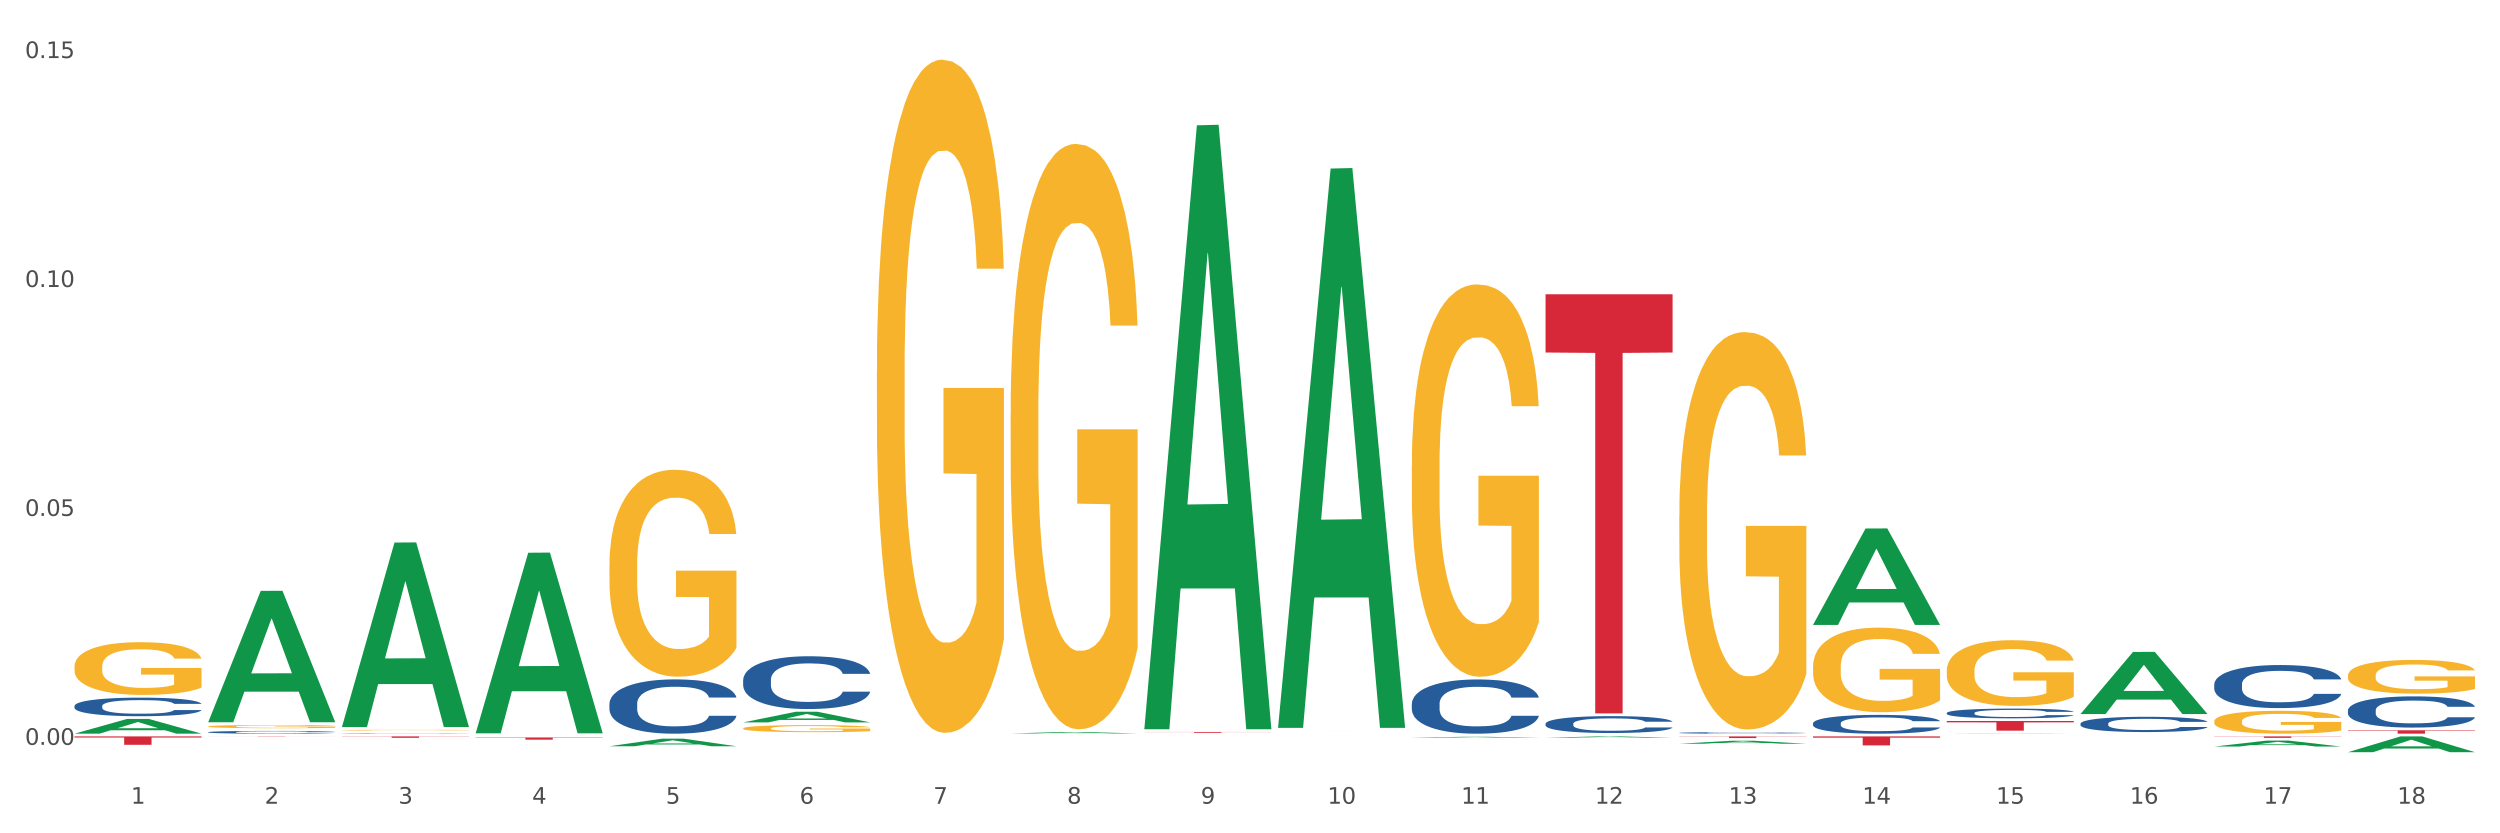 <?xml version="1.0" encoding="utf-8" standalone="no"?>
<!DOCTYPE svg PUBLIC "-//W3C//DTD SVG 1.1//EN"
  "http://www.w3.org/Graphics/SVG/1.1/DTD/svg11.dtd">
<svg xmlns:xlink="http://www.w3.org/1999/xlink" width="1080pt" height="360pt" viewBox="0 0 1080 360" xmlns="http://www.w3.org/2000/svg" version="1.1">
 <rect x="0" y="0" width="1080" height="360" fill="#333333" stroke="none"/>
 <defs>
  <style type="text/css">*{stroke-linejoin: round; stroke-linecap: butt}</style>
 </defs>
 <g id="figure_1">
  <g id="patch_1">
   <path d="M 0 360 
L 1080 360 
L 1080 0 
L 0 0 
z
" style="fill: #ffffff; stroke: #ffffff; stroke-linejoin: miter"/>
  </g>
  <g id="axes_1">
   <g id="matplotlib.axis_1">
    <g id="xtick_1">
     <g id="text_1">
      <!-- 1 -->
      <g style="fill: #4d4d4d" transform="translate(56.563 347.204) scale(0.096 -0.096)">
       <defs>
        <path id="DejaVuSans-31" d="M 794 531 
L 1825 531 
L 1825 4091 
L 703 3866 
L 703 4441 
L 1819 4666 
L 2450 4666 
L 2450 531 
L 3481 531 
L 3481 0 
L 794 0 
L 794 531 
z
" transform="scale(0.016)"/>
       </defs>
       <use xlink:href="#DejaVuSans-31"/>
      </g>
     </g>
    </g>
    <g id="xtick_2">
     <g id="text_2">
      <!-- 2 -->
      <g style="fill: #4d4d4d" transform="translate(114.336 347.204) scale(0.096 -0.096)">
       <defs>
        <path id="DejaVuSans-32" d="M 1228 531 
L 3431 531 
L 3431 0 
L 469 0 
L 469 531 
Q 828 903 1448 1529 
Q 2069 2156 2228 2338 
Q 2531 2678 2651 2914 
Q 2772 3150 2772 3378 
Q 2772 3750 2511 3984 
Q 2250 4219 1831 4219 
Q 1534 4219 1204 4116 
Q 875 4013 500 3803 
L 500 4441 
Q 881 4594 1212 4672 
Q 1544 4750 1819 4750 
Q 2544 4750 2975 4387 
Q 3406 4025 3406 3419 
Q 3406 3131 3298 2873 
Q 3191 2616 2906 2266 
Q 2828 2175 2409 1742 
Q 1991 1309 1228 531 
z
" transform="scale(0.016)"/>
       </defs>
       <use xlink:href="#DejaVuSans-32"/>
      </g>
     </g>
    </g>
    <g id="xtick_3">
     <g id="text_3">
      <!-- 3 -->
      <g style="fill: #4d4d4d" transform="translate(172.109 347.204) scale(0.096 -0.096)">
       <defs>
        <path id="DejaVuSans-33" d="M 2597 2516 
Q 3050 2419 3304 2112 
Q 3559 1806 3559 1356 
Q 3559 666 3084 287 
Q 2609 -91 1734 -91 
Q 1441 -91 1130 -33 
Q 819 25 488 141 
L 488 750 
Q 750 597 1062 519 
Q 1375 441 1716 441 
Q 2309 441 2620 675 
Q 2931 909 2931 1356 
Q 2931 1769 2642 2001 
Q 2353 2234 1838 2234 
L 1294 2234 
L 1294 2753 
L 1863 2753 
Q 2328 2753 2575 2939 
Q 2822 3125 2822 3475 
Q 2822 3834 2567 4026 
Q 2313 4219 1838 4219 
Q 1578 4219 1281 4162 
Q 984 4106 628 3988 
L 628 4550 
Q 988 4650 1302 4700 
Q 1616 4750 1894 4750 
Q 2613 4750 3031 4423 
Q 3450 4097 3450 3541 
Q 3450 3153 3228 2886 
Q 3006 2619 2597 2516 
z
" transform="scale(0.016)"/>
       </defs>
       <use xlink:href="#DejaVuSans-33"/>
      </g>
     </g>
    </g>
    <g id="xtick_4">
     <g id="text_4">
      <!-- 4 -->
      <g style="fill: #4d4d4d" transform="translate(229.882 347.204) scale(0.096 -0.096)">
       <defs>
        <path id="DejaVuSans-34" d="M 2419 4116 
L 825 1625 
L 2419 1625 
L 2419 4116 
z
M 2253 4666 
L 3047 4666 
L 3047 1625 
L 3713 1625 
L 3713 1100 
L 3047 1100 
L 3047 0 
L 2419 0 
L 2419 1100 
L 313 1100 
L 313 1709 
L 2253 4666 
z
" transform="scale(0.016)"/>
       </defs>
       <use xlink:href="#DejaVuSans-34"/>
      </g>
     </g>
    </g>
    <g id="xtick_5">
     <g id="text_5">
      <!-- 5 -->
      <g style="fill: #4d4d4d" transform="translate(287.655 347.204) scale(0.096 -0.096)">
       <defs>
        <path id="DejaVuSans-35" d="M 691 4666 
L 3169 4666 
L 3169 4134 
L 1269 4134 
L 1269 2991 
Q 1406 3038 1543 3061 
Q 1681 3084 1819 3084 
Q 2600 3084 3056 2656 
Q 3513 2228 3513 1497 
Q 3513 744 3044 326 
Q 2575 -91 1722 -91 
Q 1428 -91 1123 -41 
Q 819 9 494 109 
L 494 744 
Q 775 591 1075 516 
Q 1375 441 1709 441 
Q 2250 441 2565 725 
Q 2881 1009 2881 1497 
Q 2881 1984 2565 2268 
Q 2250 2553 1709 2553 
Q 1456 2553 1204 2497 
Q 953 2441 691 2322 
L 691 4666 
z
" transform="scale(0.016)"/>
       </defs>
       <use xlink:href="#DejaVuSans-35"/>
      </g>
     </g>
    </g>
    <g id="xtick_6">
     <g id="text_6">
      <!-- 6 -->
      <g style="fill: #4d4d4d" transform="translate(345.428 347.204) scale(0.096 -0.096)">
       <defs>
        <path id="DejaVuSans-36" d="M 2113 2584 
Q 1688 2584 1439 2293 
Q 1191 2003 1191 1497 
Q 1191 994 1439 701 
Q 1688 409 2113 409 
Q 2538 409 2786 701 
Q 3034 994 3034 1497 
Q 3034 2003 2786 2293 
Q 2538 2584 2113 2584 
z
M 3366 4563 
L 3366 3988 
Q 3128 4100 2886 4159 
Q 2644 4219 2406 4219 
Q 1781 4219 1451 3797 
Q 1122 3375 1075 2522 
Q 1259 2794 1537 2939 
Q 1816 3084 2150 3084 
Q 2853 3084 3261 2657 
Q 3669 2231 3669 1497 
Q 3669 778 3244 343 
Q 2819 -91 2113 -91 
Q 1303 -91 875 529 
Q 447 1150 447 2328 
Q 447 3434 972 4092 
Q 1497 4750 2381 4750 
Q 2619 4750 2861 4703 
Q 3103 4656 3366 4563 
z
" transform="scale(0.016)"/>
       </defs>
       <use xlink:href="#DejaVuSans-36"/>
      </g>
     </g>
    </g>
    <g id="xtick_7">
     <g id="text_7">
      <!-- 7 -->
      <g style="fill: #4d4d4d" transform="translate(403.201 347.204) scale(0.096 -0.096)">
       <defs>
        <path id="DejaVuSans-37" d="M 525 4666 
L 3525 4666 
L 3525 4397 
L 1831 0 
L 1172 0 
L 2766 4134 
L 525 4134 
L 525 4666 
z
" transform="scale(0.016)"/>
       </defs>
       <use xlink:href="#DejaVuSans-37"/>
      </g>
     </g>
    </g>
    <g id="xtick_8">
     <g id="text_8">
      <!-- 8 -->
      <g style="fill: #4d4d4d" transform="translate(460.974 347.204) scale(0.096 -0.096)">
       <defs>
        <path id="DejaVuSans-38" d="M 2034 2216 
Q 1584 2216 1326 1975 
Q 1069 1734 1069 1313 
Q 1069 891 1326 650 
Q 1584 409 2034 409 
Q 2484 409 2743 651 
Q 3003 894 3003 1313 
Q 3003 1734 2745 1975 
Q 2488 2216 2034 2216 
z
M 1403 2484 
Q 997 2584 770 2862 
Q 544 3141 544 3541 
Q 544 4100 942 4425 
Q 1341 4750 2034 4750 
Q 2731 4750 3128 4425 
Q 3525 4100 3525 3541 
Q 3525 3141 3298 2862 
Q 3072 2584 2669 2484 
Q 3125 2378 3379 2068 
Q 3634 1759 3634 1313 
Q 3634 634 3220 271 
Q 2806 -91 2034 -91 
Q 1263 -91 848 271 
Q 434 634 434 1313 
Q 434 1759 690 2068 
Q 947 2378 1403 2484 
z
M 1172 3481 
Q 1172 3119 1398 2916 
Q 1625 2713 2034 2713 
Q 2441 2713 2670 2916 
Q 2900 3119 2900 3481 
Q 2900 3844 2670 4047 
Q 2441 4250 2034 4250 
Q 1625 4250 1398 4047 
Q 1172 3844 1172 3481 
z
" transform="scale(0.016)"/>
       </defs>
       <use xlink:href="#DejaVuSans-38"/>
      </g>
     </g>
    </g>
    <g id="xtick_9">
     <g id="text_9">
      <!-- 9 -->
      <g style="fill: #4d4d4d" transform="translate(518.747 347.204) scale(0.096 -0.096)">
       <defs>
        <path id="DejaVuSans-39" d="M 703 97 
L 703 672 
Q 941 559 1184 500 
Q 1428 441 1663 441 
Q 2288 441 2617 861 
Q 2947 1281 2994 2138 
Q 2813 1869 2534 1725 
Q 2256 1581 1919 1581 
Q 1219 1581 811 2004 
Q 403 2428 403 3163 
Q 403 3881 828 4315 
Q 1253 4750 1959 4750 
Q 2769 4750 3195 4129 
Q 3622 3509 3622 2328 
Q 3622 1225 3098 567 
Q 2575 -91 1691 -91 
Q 1453 -91 1209 -44 
Q 966 3 703 97 
z
M 1959 2075 
Q 2384 2075 2632 2365 
Q 2881 2656 2881 3163 
Q 2881 3666 2632 3958 
Q 2384 4250 1959 4250 
Q 1534 4250 1286 3958 
Q 1038 3666 1038 3163 
Q 1038 2656 1286 2365 
Q 1534 2075 1959 2075 
z
" transform="scale(0.016)"/>
       </defs>
       <use xlink:href="#DejaVuSans-39"/>
      </g>
     </g>
    </g>
    <g id="xtick_10">
     <g id="text_10">
      <!-- 10 -->
      <g style="fill: #4d4d4d" transform="translate(573.466 347.204) scale(0.096 -0.096)">
       <defs>
        <path id="DejaVuSans-30" d="M 2034 4250 
Q 1547 4250 1301 3770 
Q 1056 3291 1056 2328 
Q 1056 1369 1301 889 
Q 1547 409 2034 409 
Q 2525 409 2770 889 
Q 3016 1369 3016 2328 
Q 3016 3291 2770 3770 
Q 2525 4250 2034 4250 
z
M 2034 4750 
Q 2819 4750 3233 4129 
Q 3647 3509 3647 2328 
Q 3647 1150 3233 529 
Q 2819 -91 2034 -91 
Q 1250 -91 836 529 
Q 422 1150 422 2328 
Q 422 3509 836 4129 
Q 1250 4750 2034 4750 
z
" transform="scale(0.016)"/>
       </defs>
       <use xlink:href="#DejaVuSans-31"/>
       <use xlink:href="#DejaVuSans-30" transform="translate(63.623 0)"/>
      </g>
     </g>
    </g>
    <g id="xtick_11">
     <g id="text_11">
      <!-- 11 -->
      <g style="fill: #4d4d4d" transform="translate(631.239 347.204) scale(0.096 -0.096)">
       <use xlink:href="#DejaVuSans-31"/>
       <use xlink:href="#DejaVuSans-31" transform="translate(63.623 0)"/>
      </g>
     </g>
    </g>
    <g id="xtick_12">
     <g id="text_12">
      <!-- 12 -->
      <g style="fill: #4d4d4d" transform="translate(689.012 347.204) scale(0.096 -0.096)">
       <use xlink:href="#DejaVuSans-31"/>
       <use xlink:href="#DejaVuSans-32" transform="translate(63.623 0)"/>
      </g>
     </g>
    </g>
    <g id="xtick_13">
     <g id="text_13">
      <!-- 13 -->
      <g style="fill: #4d4d4d" transform="translate(746.785 347.204) scale(0.096 -0.096)">
       <use xlink:href="#DejaVuSans-31"/>
       <use xlink:href="#DejaVuSans-33" transform="translate(63.623 0)"/>
      </g>
     </g>
    </g>
    <g id="xtick_14">
     <g id="text_14">
      <!-- 14 -->
      <g style="fill: #4d4d4d" transform="translate(804.558 347.204) scale(0.096 -0.096)">
       <use xlink:href="#DejaVuSans-31"/>
       <use xlink:href="#DejaVuSans-34" transform="translate(63.623 0)"/>
      </g>
     </g>
    </g>
    <g id="xtick_15">
     <g id="text_15">
      <!-- 15 -->
      <g style="fill: #4d4d4d" transform="translate(862.331 347.204) scale(0.096 -0.096)">
       <use xlink:href="#DejaVuSans-31"/>
       <use xlink:href="#DejaVuSans-35" transform="translate(63.623 0)"/>
      </g>
     </g>
    </g>
    <g id="xtick_16">
     <g id="text_16">
      <!-- 16 -->
      <g style="fill: #4d4d4d" transform="translate(920.104 347.204) scale(0.096 -0.096)">
       <use xlink:href="#DejaVuSans-31"/>
       <use xlink:href="#DejaVuSans-36" transform="translate(63.623 0)"/>
      </g>
     </g>
    </g>
    <g id="xtick_17">
     <g id="text_17">
      <!-- 17 -->
      <g style="fill: #4d4d4d" transform="translate(977.877 347.204) scale(0.096 -0.096)">
       <use xlink:href="#DejaVuSans-31"/>
       <use xlink:href="#DejaVuSans-37" transform="translate(63.623 0)"/>
      </g>
     </g>
    </g>
    <g id="xtick_18">
     <g id="text_18">
      <!-- 18 -->
      <g style="fill: #4d4d4d" transform="translate(1035.65 347.204) scale(0.096 -0.096)">
       <use xlink:href="#DejaVuSans-31"/>
       <use xlink:href="#DejaVuSans-38" transform="translate(63.623 0)"/>
      </g>
     </g>
    </g>
    <g id="xtick_19"/>
    <g id="xtick_20"/>
    <g id="xtick_21"/>
    <g id="xtick_22"/>
    <g id="xtick_23"/>
    <g id="xtick_24"/>
    <g id="xtick_25"/>
    <g id="xtick_26"/>
    <g id="xtick_27"/>
    <g id="xtick_28"/>
    <g id="xtick_29"/>
    <g id="xtick_30"/>
    <g id="xtick_31"/>
    <g id="xtick_32"/>
    <g id="xtick_33"/>
    <g id="xtick_34"/>
    <g id="xtick_35"/>
   </g>
   <g id="matplotlib.axis_2">
    <g id="ytick_1">
     <g id="text_19">
      <!-- 0.00 -->
      <g style="fill: #4d4d4d" transform="translate(10.8 321.769) scale(0.096 -0.096)">
       <defs>
        <path id="DejaVuSans-2e" d="M 684 794 
L 1344 794 
L 1344 0 
L 684 0 
L 684 794 
z
" transform="scale(0.016)"/>
       </defs>
       <use xlink:href="#DejaVuSans-30"/>
       <use xlink:href="#DejaVuSans-2e" transform="translate(63.623 0)"/>
       <use xlink:href="#DejaVuSans-30" transform="translate(95.41 0)"/>
       <use xlink:href="#DejaVuSans-30" transform="translate(159.033 0)"/>
      </g>
     </g>
    </g>
    <g id="ytick_2">
     <g id="text_20">
      <!-- 0.05 -->
      <g style="fill: #4d4d4d" transform="translate(10.8 222.874) scale(0.096 -0.096)">
       <use xlink:href="#DejaVuSans-30"/>
       <use xlink:href="#DejaVuSans-2e" transform="translate(63.623 0)"/>
       <use xlink:href="#DejaVuSans-30" transform="translate(95.41 0)"/>
       <use xlink:href="#DejaVuSans-35" transform="translate(159.033 0)"/>
      </g>
     </g>
    </g>
    <g id="ytick_3">
     <g id="text_21">
      <!-- 0.10 -->
      <g style="fill: #4d4d4d" transform="translate(10.8 123.978) scale(0.096 -0.096)">
       <use xlink:href="#DejaVuSans-30"/>
       <use xlink:href="#DejaVuSans-2e" transform="translate(63.623 0)"/>
       <use xlink:href="#DejaVuSans-31" transform="translate(95.41 0)"/>
       <use xlink:href="#DejaVuSans-30" transform="translate(159.033 0)"/>
      </g>
     </g>
    </g>
    <g id="ytick_4">
     <g id="text_22">
      <!-- 0.15 -->
      <g style="fill: #4d4d4d" transform="translate(10.8 25.083) scale(0.096 -0.096)">
       <use xlink:href="#DejaVuSans-30"/>
       <use xlink:href="#DejaVuSans-2e" transform="translate(63.623 0)"/>
       <use xlink:href="#DejaVuSans-31" transform="translate(95.41 0)"/>
       <use xlink:href="#DejaVuSans-35" transform="translate(159.033 0)"/>
      </g>
     </g>
    </g>
    <g id="ytick_5"/>
    <g id="ytick_6"/>
    <g id="ytick_7"/>
   </g>
   <g id="PolyCollection_1">
    <path d="M 32.175 316.941 
L 32.232 316.935 
L 54.864 310.578 
L 64.257 310.572 
L 87.059 316.953 
L 76.196 316.953 
L 71.273 315.467 
L 47.905 315.467 
L 47.735 315.491 
L 42.982 316.953 
L 32.175 316.953 
L 32.175 316.941 
L 50.847 314.58 
L 68.331 314.574 
L 59.674 311.932 
L 59.561 311.92 
L 59.447 311.938 
L 50.79 314.574 
L 50.847 314.58 
L 32.175 316.941 
z
" clip-path="url(#p3cab82cf17)" style="fill: #109648"/>
    <path d="M 378.813 160.158 
L 378.878 159.892 
L 378.878 150.33 
L 379.007 142.096 
L 379.655 122.176 
L 380.627 105.708 
L 381.34 96.943 
L 382.053 89.771 
L 382.895 82.6 
L 383.932 75.163 
L 385.811 64.273 
L 386.977 58.695 
L 388.403 52.852 
L 390.995 44.352 
L 392.874 39.571 
L 394.818 35.587 
L 397.993 30.806 
L 400.067 28.681 
L 402.27 27.088 
L 404.927 26.025 
L 406.935 25.759 
L 411.342 26.556 
L 415.1 28.947 
L 416.914 30.806 
L 419.247 33.993 
L 420.478 36.118 
L 422.487 40.368 
L 424.561 45.946 
L 425.986 50.727 
L 428.125 59.757 
L 429.745 68.788 
L 431.235 79.944 
L 432.012 87.646 
L 432.596 94.818 
L 433.114 103.052 
L 433.632 116.067 
L 421.969 116.067 
L 421.515 106.77 
L 420.802 98.005 
L 419.766 89.506 
L 418.858 84.193 
L 417.303 77.553 
L 415.878 73.303 
L 414.387 70.116 
L 412.573 67.46 
L 411.147 66.132 
L 409.139 65.07 
L 405.186 65.335 
L 402.529 67.46 
L 400.715 70.116 
L 399.548 72.507 
L 398.512 75.163 
L 397.345 78.881 
L 395.984 84.459 
L 395.013 89.506 
L 394.041 95.88 
L 393.263 102.255 
L 392.55 109.692 
L 391.967 117.66 
L 391.513 125.894 
L 391.125 135.987 
L 390.801 152.721 
L 390.801 189.109 
L 390.93 197.343 
L 391.254 208.233 
L 391.643 216.467 
L 392.291 226.294 
L 392.874 232.934 
L 393.976 242.496 
L 395.207 250.465 
L 396.179 255.511 
L 397.151 259.761 
L 398.836 265.604 
L 400.715 270.385 
L 402.335 273.307 
L 404.538 275.963 
L 406.028 277.026 
L 407.324 277.557 
L 410.499 277.557 
L 412.767 276.76 
L 415.294 274.901 
L 417.238 272.51 
L 418.858 269.588 
L 420.673 264.808 
L 421.839 260.292 
L 421.839 204.78 
L 407.583 204.514 
L 407.583 167.595 
L 433.697 167.595 
L 433.697 275.963 
L 432.596 281.541 
L 431.364 286.587 
L 430.068 291.103 
L 428.125 296.681 
L 425.792 301.993 
L 423.718 305.711 
L 421.515 308.899 
L 418.923 311.82 
L 415.554 314.476 
L 413.48 315.539 
L 410.888 316.336 
L 407.843 316.601 
L 405.186 316.07 
L 402.594 314.742 
L 399.872 312.352 
L 397.216 308.899 
L 395.207 305.446 
L 393.198 301.196 
L 391.06 295.618 
L 389.375 290.306 
L 388.079 285.525 
L 386.654 279.416 
L 385.098 271.448 
L 383.932 264.276 
L 382.895 256.839 
L 381.794 247.277 
L 381.016 239.043 
L 380.238 228.685 
L 379.785 220.982 
L 379.266 209.03 
L 378.878 192.296 
L 378.813 160.158 
z
" clip-path="url(#p3cab82cf17)" style="fill: #f7b32b"/>
    <path d="M 436.586 179.014 
L 436.651 178.783 
L 436.651 170.468 
L 436.78 163.308 
L 437.428 145.986 
L 438.4 131.666 
L 439.113 124.044 
L 439.826 117.808 
L 440.668 111.572 
L 441.705 105.105 
L 443.584 95.636 
L 444.75 90.785 
L 446.176 85.704 
L 448.768 78.313 
L 450.647 74.156 
L 452.591 70.691 
L 455.766 66.534 
L 457.84 64.686 
L 460.043 63.3 
L 462.7 62.377 
L 464.708 62.146 
L 469.115 62.839 
L 472.873 64.917 
L 474.687 66.534 
L 477.02 69.306 
L 478.251 71.153 
L 480.26 74.849 
L 482.334 79.699 
L 483.759 83.856 
L 485.898 91.709 
L 487.517 99.562 
L 489.008 109.262 
L 489.785 115.96 
L 490.369 122.196 
L 490.887 129.356 
L 491.405 140.674 
L 479.742 140.674 
L 479.288 132.59 
L 478.575 124.968 
L 477.539 117.577 
L 476.631 112.958 
L 475.076 107.184 
L 473.651 103.488 
L 472.16 100.717 
L 470.346 98.407 
L 468.92 97.252 
L 466.912 96.328 
L 462.959 96.559 
L 460.302 98.407 
L 458.488 100.717 
L 457.321 102.795 
L 456.285 105.105 
L 455.118 108.339 
L 453.757 113.189 
L 452.785 117.577 
L 451.814 123.12 
L 451.036 128.663 
L 450.323 135.13 
L 449.74 142.059 
L 449.286 149.219 
L 448.898 157.996 
L 448.574 172.547 
L 448.574 204.189 
L 448.703 211.349 
L 449.027 220.818 
L 449.416 227.978 
L 450.064 236.524 
L 450.647 242.298 
L 451.749 250.613 
L 452.98 257.542 
L 453.952 261.93 
L 454.924 265.625 
L 456.609 270.707 
L 458.488 274.864 
L 460.108 277.405 
L 462.311 279.714 
L 463.801 280.638 
L 465.097 281.1 
L 468.272 281.1 
L 470.54 280.407 
L 473.067 278.79 
L 475.011 276.712 
L 476.631 274.171 
L 478.446 270.014 
L 479.612 266.087 
L 479.612 217.816 
L 465.356 217.585 
L 465.356 185.481 
L 491.47 185.481 
L 491.47 279.714 
L 490.369 284.564 
L 489.137 288.953 
L 487.841 292.879 
L 485.898 297.729 
L 483.565 302.349 
L 481.491 305.582 
L 479.288 308.354 
L 476.696 310.894 
L 473.327 313.204 
L 471.253 314.128 
L 468.661 314.821 
L 465.616 315.052 
L 462.959 314.59 
L 460.367 313.435 
L 457.645 311.356 
L 454.989 308.354 
L 452.98 305.351 
L 450.971 301.656 
L 448.833 296.806 
L 447.148 292.186 
L 445.852 288.029 
L 444.426 282.717 
L 442.871 275.788 
L 441.705 269.552 
L 440.668 263.085 
L 439.567 254.77 
L 438.789 247.61 
L 438.011 238.603 
L 437.558 231.905 
L 437.039 221.511 
L 436.651 206.96 
L 436.586 179.014 
z
" clip-path="url(#p3cab82cf17)" style="fill: #f7b32b"/>
    <path d="M 609.905 201.185 
L 609.97 201.03 
L 609.97 195.458 
L 610.099 190.659 
L 610.747 179.05 
L 611.719 169.453 
L 612.432 164.344 
L 613.145 160.165 
L 613.987 155.986 
L 615.024 151.651 
L 616.903 145.305 
L 618.069 142.054 
L 619.495 138.649 
L 622.087 133.696 
L 623.966 130.909 
L 625.91 128.587 
L 629.085 125.801 
L 631.159 124.563 
L 633.362 123.634 
L 636.019 123.015 
L 638.027 122.86 
L 642.434 123.325 
L 646.192 124.718 
L 648.006 125.801 
L 650.339 127.659 
L 651.57 128.897 
L 653.579 131.374 
L 655.653 134.624 
L 657.078 137.411 
L 659.216 142.674 
L 660.836 147.936 
L 662.327 154.438 
L 663.104 158.927 
L 663.688 163.106 
L 664.206 167.905 
L 664.724 175.489 
L 653.061 175.489 
L 652.607 170.072 
L 651.894 164.964 
L 650.857 160.01 
L 649.95 156.914 
L 648.395 153.045 
L 646.97 150.568 
L 645.479 148.71 
L 643.665 147.162 
L 642.239 146.389 
L 640.231 145.769 
L 636.278 145.924 
L 633.621 147.162 
L 631.807 148.71 
L 630.64 150.104 
L 629.604 151.651 
L 628.437 153.819 
L 627.076 157.069 
L 626.104 160.01 
L 625.132 163.725 
L 624.355 167.44 
L 623.642 171.774 
L 623.059 176.418 
L 622.605 181.217 
L 622.217 187.099 
L 621.893 196.851 
L 621.893 218.057 
L 622.022 222.856 
L 622.346 229.202 
L 622.735 234.001 
L 623.383 239.728 
L 623.966 243.598 
L 625.068 249.17 
L 626.299 253.814 
L 627.271 256.755 
L 628.243 259.232 
L 629.928 262.637 
L 631.807 265.424 
L 633.427 267.126 
L 635.63 268.674 
L 637.12 269.293 
L 638.416 269.603 
L 641.591 269.603 
L 643.859 269.139 
L 646.386 268.055 
L 648.33 266.662 
L 649.95 264.959 
L 651.765 262.173 
L 652.931 259.541 
L 652.931 227.19 
L 638.675 227.035 
L 638.675 205.519 
L 664.789 205.519 
L 664.789 268.674 
L 663.688 271.925 
L 662.456 274.866 
L 661.16 277.497 
L 659.216 280.748 
L 656.884 283.844 
L 654.81 286.011 
L 652.607 287.868 
L 650.015 289.571 
L 646.646 291.119 
L 644.572 291.738 
L 641.98 292.203 
L 638.935 292.357 
L 636.278 292.048 
L 633.686 291.274 
L 630.964 289.881 
L 628.308 287.868 
L 626.299 285.856 
L 624.29 283.379 
L 622.152 280.129 
L 620.467 277.033 
L 619.171 274.247 
L 617.745 270.687 
L 616.19 266.043 
L 615.024 261.863 
L 613.987 257.529 
L 612.886 251.957 
L 612.108 247.158 
L 611.33 241.121 
L 610.877 236.632 
L 610.358 229.667 
L 609.97 219.915 
L 609.905 201.185 
z
" clip-path="url(#p3cab82cf17)" style="fill: #f7b32b"/>
    <path d="M 263.267 244.238 
L 263.332 244.157 
L 263.332 241.217 
L 263.461 238.686 
L 264.109 232.562 
L 265.081 227.5 
L 265.794 224.806 
L 266.507 222.601 
L 267.349 220.397 
L 268.386 218.111 
L 270.265 214.763 
L 271.432 213.048 
L 272.857 211.252 
L 275.449 208.639 
L 277.328 207.17 
L 279.272 205.945 
L 282.447 204.475 
L 284.521 203.822 
L 286.724 203.332 
L 289.381 203.006 
L 291.389 202.924 
L 295.796 203.169 
L 299.554 203.904 
L 301.368 204.475 
L 303.701 205.455 
L 304.932 206.108 
L 306.941 207.415 
L 309.015 209.129 
L 310.44 210.599 
L 312.579 213.375 
L 314.199 216.151 
L 315.689 219.58 
L 316.466 221.948 
L 317.05 224.153 
L 317.568 226.684 
L 318.086 230.685 
L 306.423 230.685 
L 305.969 227.827 
L 305.256 225.132 
L 304.22 222.52 
L 303.312 220.887 
L 301.757 218.845 
L 300.332 217.539 
L 298.841 216.559 
L 297.027 215.743 
L 295.601 215.335 
L 293.593 215.008 
L 289.64 215.09 
L 286.983 215.743 
L 285.169 216.559 
L 284.002 217.294 
L 282.966 218.111 
L 281.799 219.254 
L 280.439 220.968 
L 279.467 222.52 
L 278.495 224.479 
L 277.717 226.439 
L 277.004 228.725 
L 276.421 231.174 
L 275.967 233.706 
L 275.579 236.808 
L 275.255 241.952 
L 275.255 253.138 
L 275.384 255.669 
L 275.708 259.017 
L 276.097 261.548 
L 276.745 264.569 
L 277.328 266.61 
L 278.43 269.549 
L 279.661 271.999 
L 280.633 273.55 
L 281.605 274.857 
L 283.29 276.653 
L 285.169 278.123 
L 286.789 279.021 
L 288.992 279.837 
L 290.482 280.164 
L 291.778 280.327 
L 294.953 280.327 
L 297.221 280.082 
L 299.748 279.511 
L 301.692 278.776 
L 303.312 277.878 
L 305.127 276.408 
L 306.293 275.02 
L 306.293 257.955 
L 292.037 257.874 
L 292.037 246.524 
L 318.151 246.524 
L 318.151 279.837 
L 317.05 281.552 
L 315.819 283.103 
L 314.523 284.491 
L 312.579 286.206 
L 310.246 287.839 
L 308.172 288.982 
L 305.969 289.962 
L 303.377 290.86 
L 300.008 291.676 
L 297.934 292.003 
L 295.342 292.248 
L 292.297 292.329 
L 289.64 292.166 
L 287.048 291.758 
L 284.326 291.023 
L 281.67 289.962 
L 279.661 288.9 
L 277.652 287.594 
L 275.514 285.879 
L 273.829 284.246 
L 272.533 282.777 
L 271.108 280.899 
L 269.552 278.449 
L 268.386 276.245 
L 267.349 273.958 
L 266.248 271.019 
L 265.47 268.488 
L 264.692 265.304 
L 264.239 262.936 
L 263.721 259.262 
L 263.332 254.118 
L 263.267 244.238 
z
" clip-path="url(#p3cab82cf17)" style="fill: #f7b32b"/>
    <path d="M 783.224 269.889 
L 783.28 269.85 
L 805.913 228.313 
L 815.306 228.274 
L 838.108 269.968 
L 827.244 269.968 
L 822.322 260.259 
L 798.953 260.259 
L 798.784 260.415 
L 794.031 269.968 
L 783.224 269.968 
L 783.224 269.889 
L 801.896 254.465 
L 819.38 254.426 
L 810.722 237.161 
L 810.609 237.083 
L 810.496 237.2 
L 801.839 254.426 
L 801.896 254.465 
L 783.224 269.889 
z
" clip-path="url(#p3cab82cf17)" style="fill: #109648"/>
    <path d="M 898.77 308.431 
L 898.826 308.406 
L 921.459 281.631 
L 930.852 281.606 
L 953.654 308.481 
L 942.79 308.481 
L 937.868 302.223 
L 914.499 302.223 
L 914.33 302.324 
L 909.577 308.481 
L 898.77 308.481 
L 898.77 308.431 
L 917.442 298.488 
L 934.925 298.463 
L 926.268 287.334 
L 926.155 287.284 
L 926.042 287.359 
L 917.385 298.463 
L 917.442 298.488 
L 898.77 308.431 
z
" clip-path="url(#p3cab82cf17)" style="fill: #109648"/>
    <path d="M 840.997 316.952 
L 841.053 316.952 
L 863.686 316.821 
L 873.079 316.821 
L 895.881 316.953 
L 885.017 316.953 
L 880.095 316.922 
L 856.726 316.922 
L 856.557 316.922 
L 851.804 316.953 
L 840.997 316.953 
L 840.997 316.952 
L 859.669 316.904 
L 877.152 316.903 
L 868.495 316.849 
L 868.382 316.849 
L 868.269 316.849 
L 859.612 316.903 
L 859.669 316.904 
L 840.997 316.952 
z
" clip-path="url(#p3cab82cf17)" style="fill: #109648"/>
    <path d="M 552.132 315.607 
L 607.016 315.607 
L 607.016 315.608 
L 585.427 315.608 
L 585.427 315.612 
L 573.591 315.612 
L 573.591 315.608 
L 552.132 315.608 
L 552.132 315.607 
L 552.132 315.607 
z
" clip-path="url(#p3cab82cf17)" style="fill: #d62839"/>
    <path d="M 840.997 289.68 
L 841.062 289.654 
L 841.062 288.721 
L 841.191 287.917 
L 841.839 285.973 
L 842.811 284.366 
L 843.524 283.511 
L 844.237 282.811 
L 845.079 282.111 
L 846.116 281.386 
L 847.995 280.323 
L 849.161 279.779 
L 850.587 279.209 
L 853.179 278.379 
L 855.058 277.913 
L 857.002 277.524 
L 860.177 277.057 
L 862.251 276.85 
L 864.454 276.694 
L 867.111 276.591 
L 869.119 276.565 
L 873.526 276.643 
L 877.284 276.876 
L 879.098 277.057 
L 881.431 277.368 
L 882.662 277.576 
L 884.671 277.99 
L 886.744 278.535 
L 888.17 279.001 
L 890.308 279.882 
L 891.928 280.764 
L 893.419 281.852 
L 894.196 282.604 
L 894.779 283.304 
L 895.298 284.107 
L 895.816 285.377 
L 884.153 285.377 
L 883.699 284.47 
L 882.986 283.615 
L 881.949 282.785 
L 881.042 282.267 
L 879.487 281.619 
L 878.061 281.204 
L 876.571 280.893 
L 874.757 280.634 
L 873.331 280.505 
L 871.322 280.401 
L 867.37 280.427 
L 864.713 280.634 
L 862.899 280.893 
L 861.732 281.127 
L 860.695 281.386 
L 859.529 281.749 
L 858.168 282.293 
L 857.196 282.785 
L 856.224 283.407 
L 855.447 284.029 
L 854.734 284.755 
L 854.151 285.533 
L 853.697 286.336 
L 853.308 287.321 
L 852.984 288.954 
L 852.984 292.505 
L 853.114 293.308 
L 853.438 294.371 
L 853.827 295.175 
L 854.475 296.134 
L 855.058 296.782 
L 856.16 297.715 
L 857.391 298.492 
L 858.363 298.985 
L 859.335 299.399 
L 861.019 299.97 
L 862.899 300.436 
L 864.519 300.721 
L 866.722 300.98 
L 868.212 301.084 
L 869.508 301.136 
L 872.683 301.136 
L 874.951 301.058 
L 877.478 300.877 
L 879.422 300.643 
L 881.042 300.358 
L 882.857 299.892 
L 884.023 299.451 
L 884.023 294.034 
L 869.767 294.008 
L 869.767 290.406 
L 895.881 290.406 
L 895.881 300.98 
L 894.779 301.525 
L 893.548 302.017 
L 892.252 302.458 
L 890.308 303.002 
L 887.976 303.52 
L 885.902 303.883 
L 883.699 304.194 
L 881.107 304.479 
L 877.737 304.739 
L 875.664 304.842 
L 873.072 304.92 
L 870.026 304.946 
L 867.37 304.894 
L 864.778 304.765 
L 862.056 304.531 
L 859.4 304.194 
L 857.391 303.857 
L 855.382 303.443 
L 853.244 302.898 
L 851.559 302.38 
L 850.263 301.913 
L 848.837 301.317 
L 847.282 300.54 
L 846.116 299.84 
L 845.079 299.114 
L 843.977 298.181 
L 843.2 297.378 
L 842.422 296.367 
L 841.969 295.615 
L 841.45 294.449 
L 841.062 292.816 
L 840.997 289.68 
z
" clip-path="url(#p3cab82cf17)" style="fill: #f7b32b"/>
    <path d="M 1014.316 291.829 
L 1014.38 291.816 
L 1014.38 291.337 
L 1014.51 290.925 
L 1015.158 289.927 
L 1016.13 289.103 
L 1016.843 288.664 
L 1017.556 288.305 
L 1018.398 287.946 
L 1019.435 287.574 
L 1021.314 287.028 
L 1022.48 286.749 
L 1023.906 286.457 
L 1026.498 286.031 
L 1028.377 285.792 
L 1030.321 285.592 
L 1033.496 285.353 
L 1035.57 285.247 
L 1037.773 285.167 
L 1040.429 285.114 
L 1042.438 285.1 
L 1046.845 285.14 
L 1050.603 285.26 
L 1052.417 285.353 
L 1054.75 285.513 
L 1055.981 285.619 
L 1057.99 285.832 
L 1060.063 286.111 
L 1061.489 286.35 
L 1063.627 286.802 
L 1065.247 287.255 
L 1066.738 287.813 
L 1067.515 288.199 
L 1068.098 288.558 
L 1068.617 288.97 
L 1069.135 289.622 
L 1057.471 289.622 
L 1057.018 289.156 
L 1056.305 288.717 
L 1055.268 288.292 
L 1054.361 288.026 
L 1052.806 287.693 
L 1051.38 287.481 
L 1049.89 287.321 
L 1048.076 287.188 
L 1046.65 287.122 
L 1044.641 287.068 
L 1040.689 287.082 
L 1038.032 287.188 
L 1036.218 287.321 
L 1035.051 287.441 
L 1034.014 287.574 
L 1032.848 287.76 
L 1031.487 288.039 
L 1030.515 288.292 
L 1029.543 288.611 
L 1028.766 288.93 
L 1028.053 289.302 
L 1027.47 289.701 
L 1027.016 290.114 
L 1026.627 290.619 
L 1026.303 291.457 
L 1026.303 293.278 
L 1026.433 293.691 
L 1026.757 294.236 
L 1027.146 294.648 
L 1027.794 295.14 
L 1028.377 295.472 
L 1029.479 295.951 
L 1030.71 296.35 
L 1031.682 296.603 
L 1032.654 296.816 
L 1034.338 297.108 
L 1036.218 297.347 
L 1037.838 297.494 
L 1040.041 297.627 
L 1041.531 297.68 
L 1042.827 297.706 
L 1046.002 297.706 
L 1048.27 297.667 
L 1050.797 297.574 
L 1052.741 297.454 
L 1054.361 297.308 
L 1056.176 297.068 
L 1057.342 296.842 
L 1057.342 294.063 
L 1043.086 294.05 
L 1043.086 292.201 
L 1069.2 292.201 
L 1069.2 297.627 
L 1068.098 297.906 
L 1066.867 298.159 
L 1065.571 298.385 
L 1063.627 298.664 
L 1061.295 298.93 
L 1059.221 299.116 
L 1057.018 299.276 
L 1054.426 299.422 
L 1051.056 299.555 
L 1048.983 299.608 
L 1046.391 299.648 
L 1043.345 299.661 
L 1040.689 299.635 
L 1038.097 299.568 
L 1035.375 299.448 
L 1032.718 299.276 
L 1030.71 299.103 
L 1028.701 298.89 
L 1026.563 298.611 
L 1024.878 298.345 
L 1023.582 298.105 
L 1022.156 297.8 
L 1020.601 297.401 
L 1019.435 297.042 
L 1018.398 296.669 
L 1017.296 296.191 
L 1016.519 295.778 
L 1015.741 295.26 
L 1015.288 294.874 
L 1014.769 294.276 
L 1014.38 293.438 
L 1014.316 291.829 
z
" clip-path="url(#p3cab82cf17)" style="fill: #f7b32b"/>
    <path d="M 956.543 311.635 
L 956.607 311.626 
L 956.607 311.301 
L 956.737 311.021 
L 957.385 310.344 
L 958.357 309.784 
L 959.07 309.486 
L 959.783 309.242 
L 960.625 308.999 
L 961.662 308.746 
L 963.541 308.376 
L 964.707 308.186 
L 966.133 307.988 
L 968.725 307.699 
L 970.604 307.536 
L 972.548 307.401 
L 975.723 307.238 
L 977.797 307.166 
L 980 307.112 
L 982.656 307.076 
L 984.665 307.067 
L 989.072 307.094 
L 992.83 307.175 
L 994.644 307.238 
L 996.977 307.347 
L 998.208 307.419 
L 1000.217 307.563 
L 1002.29 307.753 
L 1003.716 307.915 
L 1005.854 308.222 
L 1007.474 308.529 
L 1008.965 308.908 
L 1009.742 309.17 
L 1010.325 309.414 
L 1010.844 309.694 
L 1011.362 310.136 
L 999.698 310.136 
L 999.245 309.82 
L 998.532 309.522 
L 997.495 309.233 
L 996.588 309.053 
L 995.033 308.827 
L 993.607 308.683 
L 992.117 308.574 
L 990.303 308.484 
L 988.877 308.439 
L 986.868 308.403 
L 982.916 308.412 
L 980.259 308.484 
L 978.445 308.574 
L 977.278 308.656 
L 976.241 308.746 
L 975.075 308.872 
L 973.714 309.062 
L 972.742 309.233 
L 971.77 309.45 
L 970.993 309.667 
L 970.28 309.92 
L 969.697 310.19 
L 969.243 310.47 
L 968.854 310.813 
L 968.53 311.382 
L 968.53 312.619 
L 968.66 312.899 
L 968.984 313.269 
L 969.373 313.549 
L 970.021 313.883 
L 970.604 314.109 
L 971.706 314.434 
L 972.937 314.705 
L 973.909 314.876 
L 974.881 315.021 
L 976.565 315.219 
L 978.445 315.382 
L 980.065 315.481 
L 982.268 315.571 
L 983.758 315.607 
L 985.054 315.625 
L 988.229 315.625 
L 990.497 315.598 
L 993.024 315.535 
L 994.968 315.454 
L 996.588 315.355 
L 998.403 315.192 
L 999.569 315.039 
L 999.569 313.152 
L 985.313 313.143 
L 985.313 311.888 
L 1011.427 311.888 
L 1011.427 315.571 
L 1010.325 315.761 
L 1009.094 315.932 
L 1007.798 316.086 
L 1005.854 316.275 
L 1003.522 316.456 
L 1001.448 316.582 
L 999.245 316.691 
L 996.653 316.79 
L 993.283 316.88 
L 991.21 316.916 
L 988.618 316.944 
L 985.572 316.953 
L 982.916 316.934 
L 980.324 316.889 
L 977.602 316.808 
L 974.945 316.691 
L 972.937 316.573 
L 970.928 316.429 
L 968.79 316.239 
L 967.105 316.059 
L 965.809 315.896 
L 964.383 315.689 
L 962.828 315.418 
L 961.662 315.174 
L 960.625 314.921 
L 959.523 314.596 
L 958.746 314.316 
L 957.968 313.964 
L 957.515 313.702 
L 956.996 313.296 
L 956.607 312.727 
L 956.543 311.635 
z
" clip-path="url(#p3cab82cf17)" style="fill: #f7b32b"/>
    <path d="M 725.451 321.287 
L 725.507 321.286 
L 748.14 320.008 
L 757.533 320.006 
L 780.335 321.289 
L 769.471 321.289 
L 764.549 320.991 
L 741.181 320.991 
L 741.011 320.995 
L 736.258 321.289 
L 725.451 321.289 
L 725.451 321.287 
L 744.123 320.812 
L 761.607 320.811 
L 752.95 320.28 
L 752.836 320.277 
L 752.723 320.281 
L 744.066 320.811 
L 744.123 320.812 
L 725.451 321.287 
z
" clip-path="url(#p3cab82cf17)" style="fill: #109648"/>
    <path d="M 725.451 222.785 
L 725.516 222.629 
L 725.516 216.984 
L 725.645 212.123 
L 726.293 200.363 
L 727.265 190.642 
L 727.978 185.468 
L 728.691 181.234 
L 729.533 177.001 
L 730.57 172.61 
L 732.449 166.182 
L 733.615 162.889 
L 735.041 159.439 
L 737.633 154.422 
L 739.512 151.6 
L 741.456 149.248 
L 744.631 146.425 
L 746.705 145.171 
L 748.908 144.23 
L 751.565 143.603 
L 753.573 143.446 
L 757.98 143.917 
L 761.738 145.328 
L 763.552 146.425 
L 765.885 148.307 
L 767.116 149.561 
L 769.125 152.07 
L 771.199 155.363 
L 772.624 158.185 
L 774.762 163.516 
L 776.382 168.847 
L 777.873 175.433 
L 778.65 179.98 
L 779.234 184.213 
L 779.752 189.074 
L 780.27 196.757 
L 768.607 196.757 
L 768.153 191.269 
L 767.44 186.095 
L 766.403 181.077 
L 765.496 177.941 
L 763.941 174.022 
L 762.516 171.513 
L 761.025 169.631 
L 759.211 168.063 
L 757.785 167.279 
L 755.776 166.652 
L 751.824 166.809 
L 749.167 168.063 
L 747.353 169.631 
L 746.186 171.042 
L 745.15 172.61 
L 743.983 174.806 
L 742.622 178.098 
L 741.65 181.077 
L 740.678 184.841 
L 739.901 188.604 
L 739.188 192.994 
L 738.605 197.698 
L 738.151 202.559 
L 737.762 208.517 
L 737.438 218.395 
L 737.438 239.876 
L 737.568 244.737 
L 737.892 251.166 
L 738.281 256.026 
L 738.929 261.828 
L 739.512 265.748 
L 740.614 271.393 
L 741.845 276.096 
L 742.817 279.076 
L 743.789 281.584 
L 745.474 285.034 
L 747.353 287.856 
L 748.973 289.581 
L 751.176 291.149 
L 752.666 291.776 
L 753.962 292.09 
L 757.137 292.09 
L 759.405 291.619 
L 761.932 290.522 
L 763.876 289.111 
L 765.496 287.386 
L 767.311 284.563 
L 768.477 281.898 
L 768.477 249.127 
L 754.221 248.971 
L 754.221 227.176 
L 780.335 227.176 
L 780.335 291.149 
L 779.234 294.442 
L 778.002 297.421 
L 776.706 300.086 
L 774.762 303.379 
L 772.43 306.515 
L 770.356 308.71 
L 768.153 310.592 
L 765.561 312.317 
L 762.192 313.885 
L 760.118 314.512 
L 757.526 314.982 
L 754.48 315.139 
L 751.824 314.825 
L 749.232 314.041 
L 746.51 312.63 
L 743.854 310.592 
L 741.845 308.553 
L 739.836 306.045 
L 737.698 302.752 
L 736.013 299.616 
L 734.717 296.794 
L 733.291 293.187 
L 731.736 288.483 
L 730.57 284.25 
L 729.533 279.86 
L 728.431 274.215 
L 727.654 269.354 
L 726.876 263.239 
L 726.423 258.692 
L 725.904 251.636 
L 725.516 241.758 
L 725.451 222.785 
z
" clip-path="url(#p3cab82cf17)" style="fill: #f7b32b"/>
    <path d="M 783.224 288.016 
L 783.289 287.982 
L 783.289 286.782 
L 783.418 285.748 
L 784.066 283.246 
L 785.038 281.178 
L 785.751 280.077 
L 786.464 279.176 
L 787.306 278.276 
L 788.343 277.342 
L 790.222 275.974 
L 791.388 275.273 
L 792.814 274.54 
L 795.406 273.472 
L 797.285 272.872 
L 799.229 272.371 
L 802.404 271.771 
L 804.478 271.504 
L 806.681 271.304 
L 809.338 271.171 
L 811.346 271.137 
L 815.753 271.237 
L 819.511 271.538 
L 821.325 271.771 
L 823.658 272.171 
L 824.889 272.438 
L 826.898 272.972 
L 828.971 273.672 
L 830.397 274.273 
L 832.535 275.407 
L 834.155 276.541 
L 835.646 277.942 
L 836.423 278.909 
L 837.007 279.81 
L 837.525 280.844 
L 838.043 282.479 
L 826.38 282.479 
L 825.926 281.311 
L 825.213 280.21 
L 824.176 279.143 
L 823.269 278.476 
L 821.714 277.642 
L 820.288 277.108 
L 818.798 276.708 
L 816.984 276.374 
L 815.558 276.207 
L 813.549 276.074 
L 809.597 276.107 
L 806.94 276.374 
L 805.126 276.708 
L 803.959 277.008 
L 802.922 277.342 
L 801.756 277.809 
L 800.395 278.509 
L 799.423 279.143 
L 798.451 279.943 
L 797.674 280.744 
L 796.961 281.678 
L 796.378 282.679 
L 795.924 283.713 
L 795.535 284.98 
L 795.211 287.082 
L 795.211 291.652 
L 795.341 292.686 
L 795.665 294.053 
L 796.054 295.087 
L 796.702 296.322 
L 797.285 297.156 
L 798.387 298.356 
L 799.618 299.357 
L 800.59 299.991 
L 801.562 300.525 
L 803.246 301.258 
L 805.126 301.859 
L 806.746 302.226 
L 808.949 302.559 
L 810.439 302.693 
L 811.735 302.76 
L 814.91 302.76 
L 817.178 302.659 
L 819.705 302.426 
L 821.649 302.126 
L 823.269 301.759 
L 825.084 301.158 
L 826.25 300.591 
L 826.25 293.62 
L 811.994 293.586 
L 811.994 288.95 
L 838.108 288.95 
L 838.108 302.559 
L 837.007 303.26 
L 835.775 303.894 
L 834.479 304.461 
L 832.535 305.161 
L 830.203 305.828 
L 828.129 306.295 
L 825.926 306.696 
L 823.334 307.063 
L 819.964 307.396 
L 817.891 307.53 
L 815.299 307.63 
L 812.253 307.663 
L 809.597 307.596 
L 807.005 307.429 
L 804.283 307.129 
L 801.627 306.696 
L 799.618 306.262 
L 797.609 305.728 
L 795.471 305.028 
L 793.786 304.361 
L 792.49 303.76 
L 791.064 302.993 
L 789.509 301.992 
L 788.343 301.092 
L 787.306 300.158 
L 786.204 298.957 
L 785.427 297.923 
L 784.649 296.622 
L 784.196 295.655 
L 783.677 294.153 
L 783.289 292.052 
L 783.224 288.016 
z
" clip-path="url(#p3cab82cf17)" style="fill: #f7b32b"/>
    <path d="M 667.678 318.703 
L 667.734 318.702 
L 690.367 318.123 
L 699.76 318.122 
L 722.562 318.704 
L 711.698 318.704 
L 706.776 318.568 
L 683.408 318.568 
L 683.238 318.57 
L 678.485 318.704 
L 667.678 318.704 
L 667.678 318.703 
L 686.35 318.487 
L 703.834 318.487 
L 695.177 318.246 
L 695.063 318.245 
L 694.95 318.247 
L 686.293 318.487 
L 686.35 318.487 
L 667.678 318.703 
z
" clip-path="url(#p3cab82cf17)" style="fill: #109648"/>
    <path d="M 321.04 314.656 
L 321.105 314.653 
L 321.105 314.553 
L 321.234 314.467 
L 321.882 314.259 
L 322.854 314.087 
L 323.567 313.995 
L 324.28 313.92 
L 325.122 313.846 
L 326.159 313.768 
L 328.038 313.654 
L 329.205 313.596 
L 330.63 313.535 
L 333.222 313.446 
L 335.101 313.396 
L 337.045 313.354 
L 340.22 313.304 
L 342.294 313.282 
L 344.497 313.266 
L 347.154 313.254 
L 349.162 313.252 
L 353.569 313.26 
L 357.327 313.285 
L 359.141 313.304 
L 361.474 313.338 
L 362.705 313.36 
L 364.714 313.404 
L 366.788 313.463 
L 368.213 313.513 
L 370.352 313.607 
L 371.972 313.701 
L 373.462 313.818 
L 374.239 313.898 
L 374.823 313.973 
L 375.341 314.059 
L 375.859 314.195 
L 364.196 314.195 
L 363.742 314.098 
L 363.029 314.006 
L 361.993 313.918 
L 361.085 313.862 
L 359.53 313.793 
L 358.105 313.748 
L 356.614 313.715 
L 354.8 313.687 
L 353.374 313.673 
L 351.366 313.662 
L 347.413 313.665 
L 344.756 313.687 
L 342.942 313.715 
L 341.775 313.74 
L 340.739 313.768 
L 339.572 313.807 
L 338.212 313.865 
L 337.24 313.918 
L 336.268 313.984 
L 335.49 314.051 
L 334.777 314.129 
L 334.194 314.212 
L 333.74 314.298 
L 333.352 314.403 
L 333.028 314.578 
L 333.028 314.958 
L 333.157 315.044 
L 333.481 315.158 
L 333.87 315.244 
L 334.518 315.347 
L 335.101 315.416 
L 336.203 315.516 
L 337.434 315.599 
L 338.406 315.652 
L 339.378 315.696 
L 341.063 315.757 
L 342.942 315.807 
L 344.562 315.838 
L 346.765 315.866 
L 348.255 315.877 
L 349.551 315.882 
L 352.726 315.882 
L 354.994 315.874 
L 357.521 315.855 
L 359.465 315.83 
L 361.085 315.799 
L 362.9 315.749 
L 364.066 315.702 
L 364.066 315.122 
L 349.81 315.119 
L 349.81 314.734 
L 375.924 314.734 
L 375.924 315.866 
L 374.823 315.924 
L 373.591 315.977 
L 372.296 316.024 
L 370.352 316.082 
L 368.019 316.138 
L 365.945 316.177 
L 363.742 316.21 
L 361.15 316.24 
L 357.781 316.268 
L 355.707 316.279 
L 353.115 316.288 
L 350.07 316.29 
L 347.413 316.285 
L 344.821 316.271 
L 342.099 316.246 
L 339.443 316.21 
L 337.434 316.174 
L 335.425 316.129 
L 333.287 316.071 
L 331.602 316.016 
L 330.306 315.966 
L 328.881 315.902 
L 327.325 315.819 
L 326.159 315.744 
L 325.122 315.666 
L 324.021 315.566 
L 323.243 315.48 
L 322.465 315.372 
L 322.012 315.291 
L 321.493 315.166 
L 321.105 314.992 
L 321.04 314.656 
z
" clip-path="url(#p3cab82cf17)" style="fill: #f7b32b"/>
    <path d="M 667.678 127.125 
L 722.562 127.125 
L 722.562 152.288 
L 700.973 152.458 
L 700.973 308.192 
L 689.137 308.192 
L 689.137 152.458 
L 667.678 152.288 
L 667.678 127.295 
L 667.678 127.125 
z
" clip-path="url(#p3cab82cf17)" style="fill: #d62839"/>
    <path d="M 725.451 318.122 
L 780.335 318.122 
L 780.335 318.221 
L 758.746 318.222 
L 758.746 318.837 
L 746.91 318.837 
L 746.91 318.222 
L 725.451 318.221 
L 725.451 318.123 
L 725.451 318.122 
z
" clip-path="url(#p3cab82cf17)" style="fill: #d62839"/>
    <path d="M 32.175 318.122 
L 87.059 318.122 
L 87.059 318.626 
L 65.47 318.629 
L 65.47 321.748 
L 53.635 321.748 
L 53.635 318.629 
L 32.175 318.626 
L 32.175 318.125 
L 32.175 318.122 
z
" clip-path="url(#p3cab82cf17)" style="fill: #d62839"/>
    <path d="M 494.359 316.209 
L 549.243 316.209 
L 549.243 316.259 
L 527.654 316.259 
L 527.654 316.566 
L 515.818 316.566 
L 515.818 316.259 
L 494.359 316.259 
L 494.359 316.21 
L 494.359 316.209 
z
" clip-path="url(#p3cab82cf17)" style="fill: #d62839"/>
    <path d="M 205.494 318.592 
L 260.378 318.592 
L 260.378 318.724 
L 238.789 318.725 
L 238.789 319.546 
L 226.953 319.546 
L 226.953 318.725 
L 205.494 318.724 
L 205.494 318.593 
L 205.494 318.592 
z
" clip-path="url(#p3cab82cf17)" style="fill: #d62839"/>
    <path d="M 147.721 318.122 
L 202.605 318.122 
L 202.605 318.207 
L 181.016 318.207 
L 181.016 318.73 
L 169.18 318.73 
L 169.18 318.207 
L 147.721 318.207 
L 147.721 318.123 
L 147.721 318.122 
z
" clip-path="url(#p3cab82cf17)" style="fill: #d62839"/>
    <path d="M 89.948 318.122 
L 144.832 318.122 
L 144.832 318.137 
L 123.243 318.137 
L 123.243 318.23 
L 111.407 318.23 
L 111.407 318.137 
L 89.948 318.137 
L 89.948 318.122 
L 89.948 318.122 
z
" clip-path="url(#p3cab82cf17)" style="fill: #d62839"/>
    <path d="M 32.175 287.956 
L 32.24 287.935 
L 32.24 287.186 
L 32.369 286.542 
L 33.017 284.981 
L 33.989 283.692 
L 34.702 283.005 
L 35.415 282.444 
L 36.257 281.882 
L 37.294 281.299 
L 39.173 280.446 
L 40.34 280.01 
L 41.765 279.552 
L 44.357 278.886 
L 46.236 278.512 
L 48.18 278.2 
L 51.355 277.825 
L 53.429 277.659 
L 55.632 277.534 
L 58.289 277.451 
L 60.298 277.43 
L 64.704 277.493 
L 68.462 277.68 
L 70.277 277.825 
L 72.609 278.075 
L 73.84 278.241 
L 75.849 278.574 
L 77.923 279.011 
L 79.348 279.386 
L 81.487 280.093 
L 83.107 280.8 
L 84.597 281.674 
L 85.375 282.277 
L 85.958 282.839 
L 86.476 283.484 
L 86.995 284.503 
L 75.331 284.503 
L 74.877 283.775 
L 74.164 283.088 
L 73.128 282.423 
L 72.22 282.007 
L 70.665 281.487 
L 69.24 281.154 
L 67.749 280.904 
L 65.935 280.696 
L 64.509 280.592 
L 62.501 280.509 
L 58.548 280.53 
L 55.891 280.696 
L 54.077 280.904 
L 52.911 281.091 
L 51.874 281.299 
L 50.707 281.591 
L 49.347 282.027 
L 48.375 282.423 
L 47.403 282.922 
L 46.625 283.421 
L 45.912 284.004 
L 45.329 284.628 
L 44.876 285.273 
L 44.487 286.063 
L 44.163 287.374 
L 44.163 290.224 
L 44.292 290.868 
L 44.616 291.721 
L 45.005 292.366 
L 45.653 293.136 
L 46.236 293.656 
L 47.338 294.405 
L 48.569 295.029 
L 49.541 295.424 
L 50.513 295.757 
L 52.198 296.215 
L 54.077 296.589 
L 55.697 296.818 
L 57.9 297.026 
L 59.39 297.109 
L 60.686 297.151 
L 63.861 297.151 
L 66.129 297.088 
L 68.657 296.943 
L 70.601 296.756 
L 72.22 296.527 
L 74.035 296.152 
L 75.201 295.799 
L 75.201 291.451 
L 60.946 291.43 
L 60.946 288.539 
L 87.059 288.539 
L 87.059 297.026 
L 85.958 297.463 
L 84.727 297.858 
L 83.431 298.212 
L 81.487 298.649 
L 79.154 299.065 
L 77.08 299.356 
L 74.877 299.606 
L 72.285 299.834 
L 68.916 300.042 
L 66.842 300.126 
L 64.25 300.188 
L 61.205 300.209 
L 58.548 300.167 
L 55.956 300.063 
L 53.235 299.876 
L 50.578 299.606 
L 48.569 299.335 
L 46.56 299.002 
L 44.422 298.565 
L 42.737 298.149 
L 41.441 297.775 
L 40.016 297.296 
L 38.46 296.672 
L 37.294 296.111 
L 36.257 295.528 
L 35.156 294.779 
L 34.378 294.134 
L 33.601 293.323 
L 33.147 292.72 
L 32.629 291.784 
L 32.24 290.473 
L 32.175 287.956 
z
" clip-path="url(#p3cab82cf17)" style="fill: #f7b32b"/>
    <path d="M 89.948 313.839 
L 90.013 313.838 
L 90.013 313.792 
L 90.142 313.752 
L 90.79 313.657 
L 91.762 313.578 
L 92.475 313.536 
L 93.188 313.502 
L 94.03 313.467 
L 95.067 313.432 
L 96.946 313.379 
L 98.113 313.353 
L 99.538 313.325 
L 102.13 313.284 
L 104.009 313.261 
L 105.953 313.242 
L 109.128 313.219 
L 111.202 313.209 
L 113.405 313.201 
L 116.062 313.196 
L 118.071 313.195 
L 122.477 313.199 
L 126.235 313.21 
L 128.049 313.219 
L 130.382 313.234 
L 131.613 313.244 
L 133.622 313.265 
L 135.696 313.292 
L 137.121 313.314 
L 139.26 313.358 
L 140.88 313.401 
L 142.37 313.454 
L 143.148 313.491 
L 143.731 313.526 
L 144.249 313.565 
L 144.768 313.628 
L 133.104 313.628 
L 132.65 313.583 
L 131.937 313.541 
L 130.901 313.5 
L 129.993 313.475 
L 128.438 313.443 
L 127.013 313.423 
L 125.522 313.407 
L 123.708 313.395 
L 122.282 313.388 
L 120.274 313.383 
L 116.321 313.384 
L 113.664 313.395 
L 111.85 313.407 
L 110.684 313.419 
L 109.647 313.432 
L 108.48 313.449 
L 107.12 313.476 
L 106.148 313.5 
L 105.176 313.531 
L 104.398 313.561 
L 103.685 313.597 
L 103.102 313.635 
L 102.648 313.675 
L 102.26 313.723 
L 101.936 313.803 
L 101.936 313.978 
L 102.065 314.017 
L 102.389 314.069 
L 102.778 314.109 
L 103.426 314.156 
L 104.009 314.187 
L 105.111 314.233 
L 106.342 314.271 
L 107.314 314.296 
L 108.286 314.316 
L 109.971 314.344 
L 111.85 314.367 
L 113.47 314.381 
L 115.673 314.394 
L 117.163 314.399 
L 118.459 314.401 
L 121.634 314.401 
L 123.902 314.397 
L 126.43 314.389 
L 128.373 314.377 
L 129.993 314.363 
L 131.808 314.34 
L 132.974 314.319 
L 132.974 314.053 
L 118.719 314.051 
L 118.719 313.874 
L 144.832 313.874 
L 144.832 314.394 
L 143.731 314.42 
L 142.5 314.445 
L 141.204 314.466 
L 139.26 314.493 
L 136.927 314.518 
L 134.853 314.536 
L 132.65 314.551 
L 130.058 314.565 
L 126.689 314.578 
L 124.615 314.583 
L 122.023 314.587 
L 118.978 314.588 
L 116.321 314.586 
L 113.729 314.579 
L 111.007 314.568 
L 108.351 314.551 
L 106.342 314.535 
L 104.333 314.515 
L 102.195 314.488 
L 100.51 314.462 
L 99.214 314.439 
L 97.789 314.41 
L 96.233 314.372 
L 95.067 314.338 
L 94.03 314.302 
L 92.929 314.256 
L 92.151 314.217 
L 91.374 314.167 
L 90.92 314.13 
L 90.402 314.073 
L 90.013 313.993 
L 89.948 313.839 
z
" clip-path="url(#p3cab82cf17)" style="fill: #f7b32b"/>
    <path d="M 147.721 315.424 
L 147.786 315.423 
L 147.786 315.413 
L 147.915 315.404 
L 148.563 315.381 
L 149.535 315.363 
L 150.248 315.353 
L 150.961 315.345 
L 151.803 315.337 
L 152.84 315.328 
L 154.719 315.316 
L 155.886 315.31 
L 157.311 315.303 
L 159.903 315.294 
L 161.782 315.288 
L 163.726 315.284 
L 166.901 315.279 
L 168.975 315.276 
L 171.178 315.274 
L 173.835 315.273 
L 175.844 315.273 
L 180.25 315.274 
L 184.008 315.277 
L 185.822 315.279 
L 188.155 315.282 
L 189.386 315.285 
L 191.395 315.289 
L 193.469 315.296 
L 194.894 315.301 
L 197.033 315.311 
L 198.653 315.321 
L 200.143 315.334 
L 200.921 315.342 
L 201.504 315.35 
L 202.022 315.36 
L 202.54 315.374 
L 190.877 315.374 
L 190.423 315.364 
L 189.71 315.354 
L 188.674 315.345 
L 187.766 315.339 
L 186.211 315.331 
L 184.786 315.326 
L 183.295 315.323 
L 181.481 315.32 
L 180.055 315.318 
L 178.047 315.317 
L 174.094 315.317 
L 171.437 315.32 
L 169.623 315.323 
L 168.456 315.325 
L 167.42 315.328 
L 166.253 315.333 
L 164.893 315.339 
L 163.921 315.345 
L 162.949 315.352 
L 162.171 315.359 
L 161.458 315.367 
L 160.875 315.376 
L 160.421 315.385 
L 160.033 315.397 
L 159.709 315.415 
L 159.709 315.456 
L 159.838 315.466 
L 160.162 315.478 
L 160.551 315.487 
L 161.199 315.498 
L 161.782 315.505 
L 162.884 315.516 
L 164.115 315.525 
L 165.087 315.531 
L 166.059 315.536 
L 167.744 315.542 
L 169.623 315.547 
L 171.243 315.551 
L 173.446 315.554 
L 174.936 315.555 
L 176.232 315.555 
L 179.407 315.555 
L 181.675 315.555 
L 184.203 315.553 
L 186.146 315.55 
L 187.766 315.547 
L 189.581 315.541 
L 190.747 315.536 
L 190.747 315.474 
L 176.491 315.474 
L 176.491 315.432 
L 202.605 315.432 
L 202.605 315.554 
L 201.504 315.56 
L 200.273 315.566 
L 198.977 315.571 
L 197.033 315.577 
L 194.7 315.583 
L 192.626 315.587 
L 190.423 315.591 
L 187.831 315.594 
L 184.462 315.597 
L 182.388 315.598 
L 179.796 315.599 
L 176.751 315.599 
L 174.094 315.599 
L 171.502 315.597 
L 168.78 315.595 
L 166.124 315.591 
L 164.115 315.587 
L 162.106 315.582 
L 159.968 315.576 
L 158.283 315.57 
L 156.987 315.564 
L 155.562 315.558 
L 154.006 315.549 
L 152.84 315.541 
L 151.803 315.532 
L 150.702 315.522 
L 149.924 315.512 
L 149.147 315.501 
L 148.693 315.492 
L 148.175 315.479 
L 147.786 315.46 
L 147.721 315.424 
z
" clip-path="url(#p3cab82cf17)" style="fill: #f7b32b"/>
    <path d="M 89.948 311.919 
L 90.005 311.865 
L 112.637 255.263 
L 122.03 255.21 
L 144.832 312.025 
L 133.969 312.025 
L 129.046 298.795 
L 105.678 298.795 
L 105.508 299.009 
L 100.755 312.025 
L 89.948 312.025 
L 89.948 311.919 
L 108.62 290.9 
L 126.104 290.846 
L 117.447 267.32 
L 117.334 267.213 
L 117.22 267.373 
L 108.563 290.846 
L 108.62 290.9 
L 89.948 311.919 
z
" clip-path="url(#p3cab82cf17)" style="fill: #109648"/>
    <path d="M 147.721 313.954 
L 147.778 313.879 
L 170.41 234.386 
L 179.803 234.311 
L 202.605 314.104 
L 191.742 314.104 
L 186.819 295.523 
L 163.451 295.523 
L 163.281 295.822 
L 158.528 314.104 
L 147.721 314.104 
L 147.721 313.954 
L 166.393 284.434 
L 183.877 284.359 
L 175.22 251.319 
L 175.107 251.169 
L 174.993 251.394 
L 166.336 284.359 
L 166.393 284.434 
L 147.721 313.954 
z
" clip-path="url(#p3cab82cf17)" style="fill: #109648"/>
    <path d="M 205.494 316.661 
L 205.551 316.588 
L 228.183 238.783 
L 237.576 238.71 
L 260.378 316.808 
L 249.515 316.808 
L 244.592 298.622 
L 221.224 298.622 
L 221.054 298.915 
L 216.301 316.808 
L 205.494 316.808 
L 205.494 316.661 
L 224.166 287.769 
L 241.65 287.695 
L 232.993 255.356 
L 232.88 255.21 
L 232.766 255.43 
L 224.109 287.695 
L 224.166 287.769 
L 205.494 316.661 
z
" clip-path="url(#p3cab82cf17)" style="fill: #109648"/>
    <path d="M 1014.316 324.937 
L 1014.372 324.93 
L 1037.005 318.128 
L 1046.398 318.122 
L 1069.2 324.95 
L 1058.336 324.95 
L 1053.414 323.36 
L 1030.045 323.36 
L 1029.876 323.385 
L 1025.123 324.95 
L 1014.316 324.95 
L 1014.316 324.937 
L 1032.988 322.411 
L 1050.471 322.404 
L 1041.814 319.577 
L 1041.701 319.564 
L 1041.588 319.584 
L 1032.931 322.404 
L 1032.988 322.411 
L 1014.316 324.937 
z
" clip-path="url(#p3cab82cf17)" style="fill: #109648"/>
    <path d="M 956.543 322.508 
L 956.599 322.506 
L 979.232 319.927 
L 988.625 319.925 
L 1011.427 322.513 
L 1000.563 322.513 
L 995.641 321.91 
L 972.272 321.91 
L 972.103 321.92 
L 967.35 322.513 
L 956.543 322.513 
L 956.543 322.508 
L 975.215 321.551 
L 992.698 321.548 
L 984.041 320.477 
L 983.928 320.472 
L 983.815 320.479 
L 975.158 321.548 
L 975.215 321.551 
L 956.543 322.508 
z
" clip-path="url(#p3cab82cf17)" style="fill: #109648"/>
    <path d="M 436.586 316.853 
L 436.642 316.853 
L 459.275 316.222 
L 468.668 316.221 
L 491.47 316.855 
L 480.606 316.855 
L 475.684 316.707 
L 452.316 316.707 
L 452.146 316.71 
L 447.393 316.855 
L 436.586 316.855 
L 436.586 316.853 
L 455.258 316.619 
L 472.742 316.619 
L 464.085 316.356 
L 463.971 316.355 
L 463.858 316.357 
L 455.201 316.619 
L 455.258 316.619 
L 436.586 316.853 
z
" clip-path="url(#p3cab82cf17)" style="fill: #109648"/>
    <path d="M 263.267 304.037 
L 263.332 304.016 
L 263.332 303.416 
L 263.526 302.602 
L 264.24 301.103 
L 265.148 299.967 
L 266.705 298.639 
L 267.549 298.083 
L 268.652 297.461 
L 270.922 296.455 
L 273.517 295.598 
L 275.334 295.127 
L 276.696 294.827 
L 279.745 294.291 
L 281.497 294.056 
L 283.313 293.863 
L 284.87 293.734 
L 287.465 293.585 
L 289.541 293.52 
L 291.942 293.499 
L 293.953 293.52 
L 296.613 293.606 
L 300.505 293.863 
L 301.997 294.013 
L 304.008 294.27 
L 306.084 294.613 
L 307.771 294.955 
L 309.717 295.448 
L 311.729 296.091 
L 313.675 296.904 
L 315.037 297.654 
L 316.14 298.447 
L 317.113 299.41 
L 317.827 300.46 
L 318.151 301.338 
L 306.279 301.338 
L 305.955 300.546 
L 305.306 299.689 
L 304.657 299.111 
L 303.944 298.639 
L 302.841 298.104 
L 301.868 297.761 
L 300.246 297.354 
L 298.754 297.097 
L 297.521 296.947 
L 296.029 296.819 
L 292.85 296.69 
L 290.579 296.69 
L 289.152 296.733 
L 287.4 296.84 
L 285.908 296.99 
L 284.157 297.247 
L 282.794 297.526 
L 281.432 297.89 
L 280.653 298.147 
L 279.486 298.618 
L 278.707 299.004 
L 277.669 299.668 
L 277.085 300.139 
L 276.047 301.36 
L 275.593 302.259 
L 275.399 302.88 
L 275.269 303.566 
L 275.269 306.907 
L 275.658 308.406 
L 275.982 309.049 
L 276.501 309.777 
L 277.475 310.72 
L 278.902 311.641 
L 280.394 312.305 
L 281.627 312.712 
L 282.794 313.011 
L 283.962 313.247 
L 285.389 313.461 
L 286.557 313.59 
L 288.309 313.718 
L 290.385 313.783 
L 292.007 313.783 
L 295.315 313.675 
L 296.807 313.568 
L 298.235 313.418 
L 299.792 313.183 
L 301.024 312.926 
L 301.738 312.733 
L 302.906 312.326 
L 303.814 311.898 
L 304.592 311.405 
L 305.111 310.977 
L 305.695 310.334 
L 306.149 309.606 
L 306.279 309.22 
L 318.151 309.22 
L 317.892 309.991 
L 317.438 310.741 
L 316.529 311.748 
L 315.816 312.326 
L 314.713 313.033 
L 313.545 313.633 
L 311.923 314.297 
L 310.431 314.789 
L 308.874 315.218 
L 307.187 315.603 
L 304.138 316.139 
L 303.035 316.289 
L 300.7 316.546 
L 298.883 316.696 
L 296.223 316.845 
L 293.499 316.931 
L 290.644 316.953 
L 288.114 316.91 
L 285.324 316.781 
L 283.573 316.653 
L 281.627 316.46 
L 279.356 316.16 
L 277.215 315.796 
L 275.204 315.368 
L 273.323 314.875 
L 271.571 314.318 
L 269.3 313.397 
L 267.614 312.497 
L 266.381 311.662 
L 265.538 310.955 
L 264.694 310.056 
L 264.24 309.435 
L 263.526 307.935 
L 263.267 306.543 
L 263.267 304.037 
z
" clip-path="url(#p3cab82cf17)" style="fill: #255c99"/>
    <path d="M 147.721 316.851 
L 147.786 316.851 
L 147.786 316.846 
L 147.98 316.84 
L 148.694 316.828 
L 149.602 316.819 
L 151.159 316.809 
L 152.003 316.805 
L 153.106 316.8 
L 155.376 316.792 
L 157.971 316.785 
L 159.788 316.782 
L 161.15 316.779 
L 164.199 316.775 
L 165.951 316.773 
L 167.767 316.772 
L 169.324 316.771 
L 171.919 316.769 
L 173.995 316.769 
L 176.396 316.769 
L 178.407 316.769 
L 181.067 316.77 
L 184.959 316.772 
L 186.451 316.773 
L 188.463 316.775 
L 190.539 316.777 
L 192.225 316.78 
L 194.172 316.784 
L 196.183 316.789 
L 198.129 316.795 
L 199.491 316.801 
L 200.594 316.808 
L 201.567 316.815 
L 202.281 316.823 
L 202.605 316.83 
L 190.733 316.83 
L 190.409 316.824 
L 189.76 316.817 
L 189.111 316.813 
L 188.398 316.809 
L 187.295 316.805 
L 186.322 316.802 
L 184.7 316.799 
L 183.208 316.797 
L 181.975 316.796 
L 180.483 316.795 
L 177.304 316.794 
L 175.033 316.794 
L 173.606 316.794 
L 171.854 316.795 
L 170.362 316.796 
L 168.611 316.798 
L 167.248 316.8 
L 165.886 316.803 
L 165.107 316.805 
L 163.94 316.809 
L 163.161 316.812 
L 162.123 316.817 
L 161.539 316.821 
L 160.501 316.83 
L 160.047 316.837 
L 159.853 316.842 
L 159.723 316.848 
L 159.723 316.874 
L 160.112 316.886 
L 160.436 316.891 
L 160.955 316.896 
L 161.929 316.904 
L 163.356 316.911 
L 164.848 316.916 
L 166.081 316.919 
L 167.248 316.922 
L 168.416 316.924 
L 169.843 316.925 
L 171.011 316.926 
L 172.763 316.927 
L 174.839 316.928 
L 176.461 316.928 
L 179.769 316.927 
L 181.261 316.926 
L 182.689 316.925 
L 184.246 316.923 
L 185.478 316.921 
L 186.192 316.919 
L 187.36 316.916 
L 188.268 316.913 
L 189.046 316.909 
L 189.565 316.906 
L 190.149 316.901 
L 190.603 316.895 
L 190.733 316.892 
L 202.605 316.892 
L 202.346 316.898 
L 201.892 316.904 
L 200.983 316.912 
L 200.27 316.916 
L 199.167 316.922 
L 197.999 316.927 
L 196.377 316.932 
L 194.885 316.936 
L 193.328 316.939 
L 191.641 316.942 
L 188.592 316.946 
L 187.489 316.947 
L 185.154 316.949 
L 183.337 316.951 
L 180.678 316.952 
L 177.953 316.952 
L 175.098 316.953 
L 172.568 316.952 
L 169.778 316.951 
L 168.027 316.95 
L 166.081 316.949 
L 163.81 316.946 
L 161.669 316.943 
L 159.658 316.94 
L 157.777 316.936 
L 156.025 316.932 
L 153.754 316.925 
L 152.068 316.918 
L 150.835 316.911 
L 149.992 316.906 
L 149.148 316.899 
L 148.694 316.894 
L 147.98 316.882 
L 147.721 316.871 
L 147.721 316.851 
z
" clip-path="url(#p3cab82cf17)" style="fill: #255c99"/>
    <path d="M 609.905 304.052 
L 609.97 304.031 
L 609.97 303.432 
L 610.164 302.619 
L 610.878 301.121 
L 611.786 299.988 
L 613.343 298.661 
L 614.187 298.105 
L 615.289 297.485 
L 617.56 296.479 
L 620.155 295.623 
L 621.972 295.153 
L 623.334 294.853 
L 626.383 294.318 
L 628.135 294.083 
L 629.951 293.891 
L 631.508 293.762 
L 634.103 293.612 
L 636.179 293.548 
L 638.58 293.527 
L 640.591 293.548 
L 643.251 293.634 
L 647.143 293.891 
L 648.635 294.04 
L 650.646 294.297 
L 652.722 294.639 
L 654.409 294.982 
L 656.355 295.474 
L 658.367 296.115 
L 660.313 296.928 
L 661.675 297.677 
L 662.778 298.469 
L 663.751 299.431 
L 664.465 300.48 
L 664.789 301.357 
L 652.917 301.357 
L 652.593 300.565 
L 651.944 299.71 
L 651.295 299.132 
L 650.581 298.661 
L 649.479 298.126 
L 648.505 297.784 
L 646.884 297.378 
L 645.391 297.121 
L 644.159 296.971 
L 642.667 296.843 
L 639.488 296.714 
L 637.217 296.714 
L 635.79 296.757 
L 634.038 296.864 
L 632.546 297.014 
L 630.795 297.271 
L 629.432 297.549 
L 628.07 297.912 
L 627.291 298.169 
L 626.124 298.64 
L 625.345 299.025 
L 624.307 299.688 
L 623.723 300.159 
L 622.685 301.378 
L 622.231 302.277 
L 622.036 302.897 
L 621.907 303.582 
L 621.907 306.919 
L 622.296 308.417 
L 622.62 309.058 
L 623.139 309.786 
L 624.112 310.727 
L 625.54 311.647 
L 627.032 312.31 
L 628.264 312.717 
L 629.432 313.016 
L 630.6 313.252 
L 632.027 313.465 
L 633.195 313.594 
L 634.947 313.722 
L 637.023 313.786 
L 638.644 313.786 
L 641.953 313.679 
L 643.445 313.572 
L 644.872 313.423 
L 646.429 313.187 
L 647.662 312.931 
L 648.376 312.738 
L 649.543 312.332 
L 650.452 311.904 
L 651.23 311.412 
L 651.749 310.984 
L 652.333 310.342 
L 652.787 309.615 
L 652.917 309.23 
L 664.789 309.23 
L 664.53 310 
L 664.076 310.748 
L 663.167 311.754 
L 662.454 312.332 
L 661.351 313.038 
L 660.183 313.637 
L 658.561 314.3 
L 657.069 314.792 
L 655.512 315.22 
L 653.825 315.605 
L 650.776 316.14 
L 649.673 316.289 
L 647.338 316.546 
L 645.521 316.696 
L 642.861 316.846 
L 640.137 316.931 
L 637.282 316.953 
L 634.752 316.91 
L 631.962 316.781 
L 630.211 316.653 
L 628.264 316.461 
L 625.994 316.161 
L 623.853 315.797 
L 621.842 315.369 
L 619.96 314.877 
L 618.209 314.321 
L 615.938 313.401 
L 614.251 312.503 
L 613.019 311.668 
L 612.175 310.962 
L 611.332 310.064 
L 610.878 309.443 
L 610.164 307.946 
L 609.905 306.555 
L 609.905 304.052 
z
" clip-path="url(#p3cab82cf17)" style="fill: #255c99"/>
    <path d="M 667.678 312.642 
L 667.743 312.636 
L 667.743 312.449 
L 667.937 312.196 
L 668.651 311.729 
L 669.559 311.375 
L 671.116 310.962 
L 671.96 310.789 
L 673.062 310.595 
L 675.333 310.282 
L 677.928 310.015 
L 679.745 309.868 
L 681.107 309.775 
L 684.156 309.608 
L 685.908 309.535 
L 687.724 309.475 
L 689.281 309.435 
L 691.876 309.388 
L 693.952 309.368 
L 696.353 309.362 
L 698.364 309.368 
L 701.024 309.395 
L 704.916 309.475 
L 706.408 309.522 
L 708.419 309.602 
L 710.495 309.708 
L 712.182 309.815 
L 714.128 309.968 
L 716.139 310.169 
L 718.086 310.422 
L 719.448 310.655 
L 720.551 310.902 
L 721.524 311.202 
L 722.238 311.529 
L 722.562 311.802 
L 710.69 311.802 
L 710.366 311.556 
L 709.717 311.289 
L 709.068 311.109 
L 708.354 310.962 
L 707.252 310.795 
L 706.278 310.689 
L 704.657 310.562 
L 703.164 310.482 
L 701.932 310.435 
L 700.44 310.395 
L 697.261 310.355 
L 694.99 310.355 
L 693.563 310.369 
L 691.811 310.402 
L 690.319 310.449 
L 688.568 310.529 
L 687.205 310.615 
L 685.843 310.729 
L 685.064 310.809 
L 683.897 310.955 
L 683.118 311.075 
L 682.08 311.282 
L 681.496 311.429 
L 680.458 311.809 
L 680.004 312.089 
L 679.809 312.282 
L 679.68 312.496 
L 679.68 313.536 
L 680.069 314.003 
L 680.393 314.203 
L 680.912 314.43 
L 681.885 314.723 
L 683.313 315.01 
L 684.805 315.216 
L 686.037 315.343 
L 687.205 315.436 
L 688.373 315.51 
L 689.8 315.577 
L 690.968 315.617 
L 692.72 315.657 
L 694.796 315.677 
L 696.417 315.677 
L 699.726 315.643 
L 701.218 315.61 
L 702.645 315.563 
L 704.202 315.49 
L 705.435 315.41 
L 706.149 315.35 
L 707.316 315.223 
L 708.225 315.09 
L 709.003 314.936 
L 709.522 314.803 
L 710.106 314.603 
L 710.56 314.376 
L 710.69 314.256 
L 722.562 314.256 
L 722.303 314.496 
L 721.848 314.73 
L 720.94 315.043 
L 720.227 315.223 
L 719.124 315.443 
L 717.956 315.63 
L 716.334 315.837 
L 714.842 315.99 
L 713.285 316.123 
L 711.598 316.243 
L 708.549 316.41 
L 707.446 316.457 
L 705.111 316.537 
L 703.294 316.583 
L 700.634 316.63 
L 697.91 316.657 
L 695.055 316.663 
L 692.525 316.65 
L 689.735 316.61 
L 687.984 316.57 
L 686.037 316.51 
L 683.767 316.417 
L 681.626 316.303 
L 679.615 316.17 
L 677.733 316.017 
L 675.982 315.843 
L 673.711 315.557 
L 672.024 315.276 
L 670.792 315.016 
L 669.948 314.796 
L 669.105 314.516 
L 668.651 314.323 
L 667.937 313.856 
L 667.678 313.423 
L 667.678 312.642 
z
" clip-path="url(#p3cab82cf17)" style="fill: #255c99"/>
    <path d="M 725.451 316.598 
L 725.516 316.597 
L 725.516 316.581 
L 725.71 316.558 
L 726.424 316.517 
L 727.332 316.486 
L 728.889 316.45 
L 729.733 316.434 
L 730.835 316.417 
L 733.106 316.39 
L 735.701 316.366 
L 737.518 316.353 
L 738.88 316.345 
L 741.929 316.33 
L 743.681 316.324 
L 745.497 316.318 
L 747.054 316.315 
L 749.649 316.311 
L 751.725 316.309 
L 754.126 316.308 
L 756.137 316.309 
L 758.797 316.311 
L 762.689 316.318 
L 764.181 316.322 
L 766.192 316.33 
L 768.268 316.339 
L 769.955 316.348 
L 771.901 316.362 
L 773.912 316.38 
L 775.859 316.402 
L 777.221 316.422 
L 778.324 316.444 
L 779.297 316.471 
L 780.011 316.5 
L 780.335 316.524 
L 768.463 316.524 
L 768.139 316.502 
L 767.49 316.478 
L 766.841 316.462 
L 766.127 316.45 
L 765.025 316.435 
L 764.051 316.425 
L 762.43 316.414 
L 760.937 316.407 
L 759.705 316.403 
L 758.213 316.4 
L 755.034 316.396 
L 752.763 316.396 
L 751.336 316.397 
L 749.584 316.4 
L 748.092 316.404 
L 746.341 316.411 
L 744.978 316.419 
L 743.616 316.429 
L 742.837 316.436 
L 741.67 316.449 
L 740.891 316.46 
L 739.853 316.478 
L 739.269 316.491 
L 738.231 316.524 
L 737.777 316.549 
L 737.582 316.566 
L 737.453 316.585 
L 737.453 316.677 
L 737.842 316.718 
L 738.166 316.735 
L 738.685 316.755 
L 739.658 316.781 
L 741.086 316.807 
L 742.578 316.825 
L 743.81 316.836 
L 744.978 316.844 
L 746.146 316.851 
L 747.573 316.857 
L 748.741 316.86 
L 750.493 316.864 
L 752.569 316.865 
L 754.19 316.865 
L 757.499 316.863 
L 758.991 316.86 
L 760.418 316.855 
L 761.975 316.849 
L 763.208 316.842 
L 763.922 316.837 
L 765.089 316.825 
L 765.998 316.814 
L 766.776 316.8 
L 767.295 316.788 
L 767.879 316.771 
L 768.333 316.751 
L 768.463 316.74 
L 780.335 316.74 
L 780.076 316.761 
L 779.621 316.782 
L 778.713 316.81 
L 778 316.825 
L 776.897 316.845 
L 775.729 316.861 
L 774.107 316.88 
L 772.615 316.893 
L 771.058 316.905 
L 769.371 316.915 
L 766.322 316.93 
L 765.219 316.934 
L 762.884 316.941 
L 761.067 316.945 
L 758.407 316.95 
L 755.683 316.952 
L 752.828 316.953 
L 750.298 316.951 
L 747.508 316.948 
L 745.757 316.944 
L 743.81 316.939 
L 741.54 316.931 
L 739.399 316.921 
L 737.388 316.909 
L 735.506 316.895 
L 733.755 316.88 
L 731.484 316.855 
L 729.797 316.83 
L 728.565 316.807 
L 727.721 316.788 
L 726.878 316.763 
L 726.424 316.746 
L 725.71 316.705 
L 725.451 316.667 
L 725.451 316.598 
z
" clip-path="url(#p3cab82cf17)" style="fill: #255c99"/>
    <path d="M 321.04 293.746 
L 321.105 293.725 
L 321.105 293.142 
L 321.299 292.35 
L 322.013 290.892 
L 322.921 289.788 
L 324.478 288.496 
L 325.322 287.955 
L 326.425 287.351 
L 328.695 286.372 
L 331.29 285.538 
L 333.107 285.08 
L 334.469 284.788 
L 337.518 284.268 
L 339.27 284.039 
L 341.086 283.851 
L 342.643 283.726 
L 345.238 283.58 
L 347.314 283.518 
L 349.715 283.497 
L 351.726 283.518 
L 354.386 283.601 
L 358.278 283.851 
L 359.77 283.997 
L 361.781 284.247 
L 363.857 284.58 
L 365.544 284.913 
L 367.49 285.393 
L 369.502 286.017 
L 371.448 286.809 
L 372.81 287.538 
L 373.913 288.309 
L 374.886 289.246 
L 375.6 290.267 
L 375.924 291.121 
L 364.052 291.121 
L 363.728 290.35 
L 363.079 289.517 
L 362.43 288.955 
L 361.717 288.496 
L 360.614 287.976 
L 359.641 287.642 
L 358.019 287.246 
L 356.527 286.996 
L 355.294 286.851 
L 353.802 286.726 
L 350.623 286.601 
L 348.352 286.601 
L 346.925 286.642 
L 345.173 286.747 
L 343.681 286.892 
L 341.93 287.142 
L 340.567 287.413 
L 339.205 287.767 
L 338.426 288.017 
L 337.259 288.475 
L 336.48 288.85 
L 335.442 289.496 
L 334.858 289.954 
L 333.82 291.142 
L 333.366 292.017 
L 333.172 292.621 
L 333.042 293.287 
L 333.042 296.537 
L 333.431 297.995 
L 333.755 298.62 
L 334.274 299.328 
L 335.248 300.245 
L 336.675 301.14 
L 338.167 301.786 
L 339.4 302.182 
L 340.567 302.474 
L 341.735 302.703 
L 343.162 302.911 
L 344.33 303.036 
L 346.082 303.161 
L 348.158 303.223 
L 349.78 303.223 
L 353.088 303.119 
L 354.58 303.015 
L 356.008 302.869 
L 357.565 302.64 
L 358.797 302.39 
L 359.511 302.203 
L 360.679 301.807 
L 361.587 301.39 
L 362.365 300.911 
L 362.884 300.495 
L 363.468 299.87 
L 363.922 299.162 
L 364.052 298.787 
L 375.924 298.787 
L 375.665 299.536 
L 375.211 300.266 
L 374.302 301.245 
L 373.589 301.807 
L 372.486 302.494 
L 371.318 303.078 
L 369.696 303.723 
L 368.204 304.203 
L 366.647 304.619 
L 364.96 304.994 
L 361.911 305.515 
L 360.808 305.661 
L 358.473 305.911 
L 356.656 306.056 
L 353.996 306.202 
L 351.272 306.286 
L 348.417 306.306 
L 345.887 306.265 
L 343.097 306.14 
L 341.346 306.015 
L 339.4 305.827 
L 337.129 305.536 
L 334.988 305.182 
L 332.977 304.765 
L 331.096 304.286 
L 329.344 303.744 
L 327.073 302.849 
L 325.387 301.974 
L 324.154 301.161 
L 323.311 300.474 
L 322.467 299.599 
L 322.013 298.995 
L 321.299 297.537 
L 321.04 296.183 
L 321.04 293.746 
z
" clip-path="url(#p3cab82cf17)" style="fill: #255c99"/>
    <path d="M 840.997 308.001 
L 841.062 307.997 
L 841.062 307.889 
L 841.256 307.744 
L 841.97 307.476 
L 842.878 307.273 
L 844.435 307.035 
L 845.278 306.935 
L 846.381 306.824 
L 848.652 306.644 
L 851.247 306.491 
L 853.063 306.407 
L 854.426 306.353 
L 857.475 306.257 
L 859.227 306.215 
L 861.043 306.181 
L 862.6 306.158 
L 865.195 306.131 
L 867.271 306.119 
L 869.672 306.115 
L 871.683 306.119 
L 874.343 306.135 
L 878.235 306.181 
L 879.727 306.207 
L 881.738 306.253 
L 883.814 306.315 
L 885.501 306.376 
L 887.447 306.464 
L 889.458 306.579 
L 891.405 306.725 
L 892.767 306.859 
L 893.87 307.001 
L 894.843 307.173 
L 895.557 307.361 
L 895.881 307.518 
L 884.009 307.518 
L 883.685 307.376 
L 883.036 307.223 
L 882.387 307.119 
L 881.673 307.035 
L 880.571 306.939 
L 879.597 306.878 
L 877.976 306.805 
L 876.483 306.759 
L 875.251 306.732 
L 873.759 306.709 
L 870.58 306.686 
L 868.309 306.686 
L 866.882 306.694 
L 865.13 306.713 
L 863.638 306.74 
L 861.887 306.786 
L 860.524 306.836 
L 859.162 306.901 
L 858.383 306.947 
L 857.216 307.031 
L 856.437 307.1 
L 855.399 307.219 
L 854.815 307.303 
L 853.777 307.522 
L 853.323 307.683 
L 853.128 307.794 
L 852.999 307.916 
L 852.999 308.514 
L 853.388 308.782 
L 853.712 308.897 
L 854.231 309.027 
L 855.204 309.196 
L 856.632 309.361 
L 858.124 309.48 
L 859.356 309.552 
L 860.524 309.606 
L 861.692 309.648 
L 863.119 309.686 
L 864.287 309.709 
L 866.039 309.732 
L 868.115 309.744 
L 869.736 309.744 
L 873.045 309.725 
L 874.537 309.706 
L 875.964 309.679 
L 877.521 309.637 
L 878.754 309.591 
L 879.468 309.556 
L 880.635 309.483 
L 881.544 309.407 
L 882.322 309.319 
L 882.841 309.242 
L 883.425 309.127 
L 883.879 308.997 
L 884.009 308.928 
L 895.881 308.928 
L 895.622 309.066 
L 895.167 309.2 
L 894.259 309.38 
L 893.546 309.483 
L 892.443 309.61 
L 891.275 309.717 
L 889.653 309.836 
L 888.161 309.924 
L 886.604 310.001 
L 884.917 310.07 
L 881.868 310.165 
L 880.765 310.192 
L 878.43 310.238 
L 876.613 310.265 
L 873.953 310.292 
L 871.229 310.307 
L 868.374 310.311 
L 865.844 310.303 
L 863.054 310.28 
L 861.303 310.257 
L 859.356 310.223 
L 857.086 310.169 
L 854.945 310.104 
L 852.934 310.027 
L 851.052 309.939 
L 849.301 309.84 
L 847.03 309.675 
L 845.343 309.514 
L 844.111 309.365 
L 843.267 309.238 
L 842.424 309.077 
L 841.97 308.966 
L 841.256 308.698 
L 840.997 308.449 
L 840.997 308.001 
z
" clip-path="url(#p3cab82cf17)" style="fill: #255c99"/>
    <path d="M 840.997 311.48 
L 895.881 311.48 
L 895.881 312.06 
L 874.291 312.064 
L 874.291 315.651 
L 862.456 315.651 
L 862.456 312.064 
L 840.997 312.06 
L 840.997 311.484 
L 840.997 311.48 
z
" clip-path="url(#p3cab82cf17)" style="fill: #d62839"/>
    <path d="M 956.543 318.122 
L 1011.427 318.122 
L 1011.427 318.21 
L 989.837 318.211 
L 989.837 318.755 
L 978.002 318.755 
L 978.002 318.211 
L 956.543 318.21 
L 956.543 318.123 
L 956.543 318.122 
z
" clip-path="url(#p3cab82cf17)" style="fill: #d62839"/>
    <path d="M 783.224 318.122 
L 838.108 318.122 
L 838.108 318.663 
L 816.519 318.666 
L 816.519 322.013 
L 804.683 322.013 
L 804.683 318.666 
L 783.224 318.663 
L 783.224 318.126 
L 783.224 318.122 
z
" clip-path="url(#p3cab82cf17)" style="fill: #d62839"/>
    <path d="M 1014.316 315.484 
L 1069.2 315.484 
L 1069.2 315.688 
L 1047.61 315.689 
L 1047.61 316.953 
L 1035.775 316.953 
L 1035.775 315.689 
L 1014.316 315.688 
L 1014.316 315.485 
L 1014.316 315.484 
z
" clip-path="url(#p3cab82cf17)" style="fill: #d62839"/>
    <path d="M 89.948 316.295 
L 90.013 316.294 
L 90.013 316.263 
L 90.207 316.222 
L 90.921 316.145 
L 91.829 316.087 
L 93.386 316.02 
L 94.23 315.991 
L 95.333 315.96 
L 97.603 315.908 
L 100.198 315.865 
L 102.015 315.841 
L 103.377 315.825 
L 106.426 315.798 
L 108.178 315.786 
L 109.994 315.776 
L 111.551 315.77 
L 114.146 315.762 
L 116.222 315.759 
L 118.623 315.758 
L 120.634 315.759 
L 123.294 315.763 
L 127.186 315.776 
L 128.678 315.784 
L 130.69 315.797 
L 132.766 315.815 
L 134.452 315.832 
L 136.399 315.857 
L 138.41 315.89 
L 140.356 315.931 
L 141.718 315.969 
L 142.821 316.01 
L 143.794 316.059 
L 144.508 316.112 
L 144.832 316.157 
L 132.96 316.157 
L 132.636 316.117 
L 131.987 316.073 
L 131.338 316.044 
L 130.625 316.02 
L 129.522 315.992 
L 128.549 315.975 
L 126.927 315.954 
L 125.435 315.941 
L 124.202 315.933 
L 122.71 315.927 
L 119.531 315.92 
L 117.26 315.92 
L 115.833 315.923 
L 114.082 315.928 
L 112.589 315.936 
L 110.838 315.949 
L 109.475 315.963 
L 108.113 315.981 
L 107.335 315.995 
L 106.167 316.019 
L 105.388 316.038 
L 104.35 316.072 
L 103.766 316.096 
L 102.728 316.158 
L 102.274 316.204 
L 102.08 316.236 
L 101.95 316.271 
L 101.95 316.441 
L 102.339 316.517 
L 102.663 316.55 
L 103.183 316.587 
L 104.156 316.635 
L 105.583 316.682 
L 107.075 316.716 
L 108.308 316.737 
L 109.475 316.752 
L 110.643 316.764 
L 112.07 316.775 
L 113.238 316.781 
L 114.99 316.788 
L 117.066 316.791 
L 118.688 316.791 
L 121.996 316.786 
L 123.488 316.78 
L 124.916 316.773 
L 126.473 316.761 
L 127.705 316.747 
L 128.419 316.738 
L 129.587 316.717 
L 130.495 316.695 
L 131.273 316.67 
L 131.792 316.648 
L 132.376 316.615 
L 132.83 316.578 
L 132.96 316.559 
L 144.832 316.559 
L 144.573 316.598 
L 144.119 316.636 
L 143.21 316.687 
L 142.497 316.717 
L 141.394 316.753 
L 140.226 316.783 
L 138.604 316.817 
L 137.112 316.842 
L 135.555 316.864 
L 133.868 316.884 
L 130.819 316.911 
L 129.716 316.919 
L 127.381 316.932 
L 125.564 316.939 
L 122.905 316.947 
L 120.18 316.951 
L 117.325 316.953 
L 114.795 316.95 
L 112.006 316.944 
L 110.254 316.937 
L 108.308 316.927 
L 106.037 316.912 
L 103.896 316.894 
L 101.885 316.872 
L 100.004 316.847 
L 98.252 316.818 
L 95.981 316.771 
L 94.295 316.726 
L 93.062 316.683 
L 92.219 316.647 
L 91.375 316.601 
L 90.921 316.57 
L 90.207 316.493 
L 89.948 316.422 
L 89.948 316.295 
z
" clip-path="url(#p3cab82cf17)" style="fill: #255c99"/>
    <path d="M 32.175 304.984 
L 32.24 304.977 
L 32.24 304.771 
L 32.434 304.493 
L 33.148 303.98 
L 34.056 303.591 
L 35.613 303.137 
L 36.457 302.947 
L 37.56 302.734 
L 39.83 302.39 
L 42.425 302.096 
L 44.242 301.935 
L 45.604 301.833 
L 48.653 301.649 
L 50.405 301.569 
L 52.221 301.503 
L 53.778 301.459 
L 56.373 301.408 
L 58.449 301.386 
L 60.85 301.378 
L 62.861 301.386 
L 65.521 301.415 
L 69.413 301.503 
L 70.905 301.554 
L 72.917 301.642 
L 74.993 301.759 
L 76.679 301.877 
L 78.626 302.045 
L 80.637 302.265 
L 82.583 302.543 
L 83.945 302.8 
L 85.048 303.071 
L 86.021 303.401 
L 86.735 303.76 
L 87.059 304.06 
L 75.187 304.06 
L 74.863 303.789 
L 74.214 303.496 
L 73.565 303.298 
L 72.852 303.137 
L 71.749 302.954 
L 70.776 302.837 
L 69.154 302.697 
L 67.662 302.609 
L 66.429 302.558 
L 64.937 302.514 
L 61.758 302.47 
L 59.487 302.47 
L 58.06 302.485 
L 56.309 302.521 
L 54.816 302.573 
L 53.065 302.661 
L 51.702 302.756 
L 50.34 302.881 
L 49.562 302.969 
L 48.394 303.13 
L 47.615 303.262 
L 46.577 303.489 
L 45.993 303.65 
L 44.955 304.068 
L 44.501 304.376 
L 44.307 304.588 
L 44.177 304.823 
L 44.177 305.966 
L 44.566 306.479 
L 44.891 306.699 
L 45.41 306.948 
L 46.383 307.27 
L 47.81 307.586 
L 49.302 307.813 
L 50.535 307.952 
L 51.702 308.055 
L 52.87 308.135 
L 54.297 308.208 
L 55.465 308.252 
L 57.217 308.296 
L 59.293 308.318 
L 60.915 308.318 
L 64.223 308.282 
L 65.715 308.245 
L 67.143 308.194 
L 68.7 308.113 
L 69.932 308.025 
L 70.646 307.959 
L 71.814 307.82 
L 72.722 307.673 
L 73.5 307.505 
L 74.019 307.358 
L 74.603 307.138 
L 75.057 306.889 
L 75.187 306.757 
L 87.059 306.757 
L 86.8 307.021 
L 86.346 307.278 
L 85.437 307.622 
L 84.724 307.82 
L 83.621 308.062 
L 82.453 308.267 
L 80.831 308.494 
L 79.339 308.663 
L 77.782 308.809 
L 76.095 308.941 
L 73.046 309.125 
L 71.943 309.176 
L 69.608 309.264 
L 67.791 309.315 
L 65.132 309.366 
L 62.407 309.396 
L 59.552 309.403 
L 57.022 309.388 
L 54.233 309.344 
L 52.481 309.3 
L 50.535 309.234 
L 48.264 309.132 
L 46.123 309.007 
L 44.112 308.861 
L 42.231 308.692 
L 40.479 308.502 
L 38.208 308.186 
L 36.522 307.879 
L 35.289 307.593 
L 34.446 307.351 
L 33.602 307.043 
L 33.148 306.831 
L 32.434 306.318 
L 32.175 305.841 
L 32.175 304.984 
z
" clip-path="url(#p3cab82cf17)" style="fill: #255c99"/>
    <path d="M 783.224 312.481 
L 783.289 312.474 
L 783.289 312.266 
L 783.483 311.984 
L 784.197 311.465 
L 785.105 311.072 
L 786.662 310.612 
L 787.506 310.419 
L 788.608 310.204 
L 790.879 309.856 
L 793.474 309.559 
L 795.291 309.396 
L 796.653 309.292 
L 799.702 309.107 
L 801.454 309.025 
L 803.27 308.958 
L 804.827 308.914 
L 807.422 308.862 
L 809.498 308.84 
L 811.899 308.832 
L 813.91 308.84 
L 816.57 308.869 
L 820.462 308.958 
L 821.954 309.01 
L 823.965 309.099 
L 826.041 309.218 
L 827.728 309.337 
L 829.674 309.507 
L 831.685 309.73 
L 833.632 310.012 
L 834.994 310.271 
L 836.097 310.545 
L 837.07 310.879 
L 837.784 311.243 
L 838.108 311.547 
L 826.236 311.547 
L 825.912 311.272 
L 825.263 310.976 
L 824.614 310.775 
L 823.9 310.612 
L 822.798 310.427 
L 821.824 310.308 
L 820.203 310.167 
L 818.71 310.078 
L 817.478 310.026 
L 815.986 309.982 
L 812.807 309.937 
L 810.536 309.937 
L 809.109 309.952 
L 807.357 309.989 
L 805.865 310.041 
L 804.114 310.13 
L 802.751 310.227 
L 801.389 310.353 
L 800.61 310.442 
L 799.443 310.605 
L 798.664 310.738 
L 797.626 310.968 
L 797.042 311.131 
L 796.004 311.554 
L 795.55 311.865 
L 795.355 312.08 
L 795.226 312.318 
L 795.226 313.475 
L 795.615 313.994 
L 795.939 314.216 
L 796.458 314.468 
L 797.431 314.795 
L 798.859 315.113 
L 800.351 315.343 
L 801.583 315.484 
L 802.751 315.588 
L 803.919 315.67 
L 805.346 315.744 
L 806.514 315.788 
L 808.266 315.833 
L 810.342 315.855 
L 811.963 315.855 
L 815.272 315.818 
L 816.764 315.781 
L 818.191 315.729 
L 819.748 315.647 
L 820.981 315.558 
L 821.695 315.492 
L 822.862 315.351 
L 823.771 315.202 
L 824.549 315.032 
L 825.068 314.884 
L 825.652 314.661 
L 826.106 314.409 
L 826.236 314.276 
L 838.108 314.276 
L 837.849 314.542 
L 837.394 314.802 
L 836.486 315.151 
L 835.773 315.351 
L 834.67 315.595 
L 833.502 315.803 
L 831.88 316.033 
L 830.388 316.204 
L 828.831 316.352 
L 827.144 316.485 
L 824.095 316.671 
L 822.992 316.723 
L 820.657 316.812 
L 818.84 316.864 
L 816.18 316.915 
L 813.456 316.945 
L 810.601 316.953 
L 808.071 316.938 
L 805.281 316.893 
L 803.53 316.849 
L 801.583 316.782 
L 799.313 316.678 
L 797.172 316.552 
L 795.161 316.404 
L 793.279 316.233 
L 791.528 316.04 
L 789.257 315.722 
L 787.57 315.41 
L 786.338 315.121 
L 785.494 314.876 
L 784.651 314.565 
L 784.197 314.35 
L 783.483 313.831 
L 783.224 313.349 
L 783.224 312.481 
z
" clip-path="url(#p3cab82cf17)" style="fill: #255c99"/>
    <path d="M 1014.316 306.889 
L 1014.381 306.877 
L 1014.381 306.532 
L 1014.575 306.064 
L 1015.289 305.202 
L 1016.197 304.549 
L 1017.754 303.786 
L 1018.597 303.466 
L 1019.7 303.109 
L 1021.971 302.53 
L 1024.566 302.037 
L 1026.382 301.767 
L 1027.745 301.594 
L 1030.794 301.286 
L 1032.546 301.151 
L 1034.362 301.04 
L 1035.919 300.966 
L 1038.514 300.88 
L 1040.59 300.843 
L 1042.99 300.831 
L 1045.002 300.843 
L 1047.661 300.892 
L 1051.554 301.04 
L 1053.046 301.126 
L 1055.057 301.274 
L 1057.133 301.471 
L 1058.82 301.668 
L 1060.766 301.951 
L 1062.777 302.321 
L 1064.724 302.789 
L 1066.086 303.22 
L 1067.189 303.675 
L 1068.162 304.229 
L 1068.876 304.833 
L 1069.2 305.338 
L 1057.328 305.338 
L 1057.003 304.882 
L 1056.355 304.389 
L 1055.706 304.057 
L 1054.992 303.786 
L 1053.889 303.478 
L 1052.916 303.281 
L 1051.294 303.047 
L 1049.802 302.899 
L 1048.57 302.813 
L 1047.078 302.739 
L 1043.899 302.665 
L 1041.628 302.665 
L 1040.201 302.69 
L 1038.449 302.752 
L 1036.957 302.838 
L 1035.205 302.986 
L 1033.843 303.146 
L 1032.481 303.355 
L 1031.702 303.503 
L 1030.534 303.774 
L 1029.756 303.995 
L 1028.718 304.377 
L 1028.134 304.648 
L 1027.096 305.35 
L 1026.642 305.867 
L 1026.447 306.224 
L 1026.318 306.618 
L 1026.318 308.539 
L 1026.707 309.401 
L 1027.031 309.771 
L 1027.55 310.189 
L 1028.523 310.731 
L 1029.951 311.261 
L 1031.443 311.642 
L 1032.675 311.876 
L 1033.843 312.049 
L 1035.011 312.184 
L 1036.438 312.307 
L 1037.606 312.381 
L 1039.357 312.455 
L 1041.433 312.492 
L 1043.055 312.492 
L 1046.364 312.43 
L 1047.856 312.369 
L 1049.283 312.283 
L 1050.84 312.147 
L 1052.073 311.999 
L 1052.787 311.889 
L 1053.954 311.655 
L 1054.863 311.408 
L 1055.641 311.125 
L 1056.16 310.879 
L 1056.744 310.509 
L 1057.198 310.091 
L 1057.328 309.869 
L 1069.2 309.869 
L 1068.94 310.312 
L 1068.486 310.743 
L 1067.578 311.322 
L 1066.864 311.655 
L 1065.762 312.061 
L 1064.594 312.406 
L 1062.972 312.787 
L 1061.48 313.071 
L 1059.923 313.317 
L 1058.236 313.539 
L 1055.187 313.846 
L 1054.084 313.933 
L 1051.749 314.08 
L 1049.932 314.167 
L 1047.272 314.253 
L 1044.547 314.302 
L 1041.693 314.314 
L 1039.163 314.29 
L 1036.373 314.216 
L 1034.622 314.142 
L 1032.675 314.031 
L 1030.405 313.859 
L 1028.264 313.649 
L 1026.253 313.403 
L 1024.371 313.12 
L 1022.62 312.8 
L 1020.349 312.27 
L 1018.662 311.753 
L 1017.43 311.273 
L 1016.586 310.866 
L 1015.743 310.349 
L 1015.289 309.992 
L 1014.575 309.13 
L 1014.316 308.33 
L 1014.316 306.889 
z
" clip-path="url(#p3cab82cf17)" style="fill: #255c99"/>
    <path d="M 956.543 295.651 
L 956.608 295.634 
L 956.608 295.159 
L 956.802 294.513 
L 957.516 293.323 
L 958.424 292.423 
L 959.981 291.369 
L 960.824 290.928 
L 961.927 290.435 
L 964.198 289.636 
L 966.793 288.957 
L 968.609 288.583 
L 969.972 288.345 
L 973.021 287.92 
L 974.773 287.733 
L 976.589 287.58 
L 978.146 287.478 
L 980.741 287.359 
L 982.817 287.308 
L 985.217 287.291 
L 987.229 287.308 
L 989.888 287.376 
L 993.781 287.58 
L 995.273 287.699 
L 997.284 287.903 
L 999.36 288.175 
L 1001.047 288.447 
L 1002.993 288.838 
L 1005.004 289.347 
L 1006.951 289.993 
L 1008.313 290.588 
L 1009.416 291.216 
L 1010.389 291.981 
L 1011.103 292.814 
L 1011.427 293.51 
L 999.555 293.51 
L 999.231 292.882 
L 998.582 292.202 
L 997.933 291.743 
L 997.219 291.369 
L 996.116 290.945 
L 995.143 290.673 
L 993.521 290.35 
L 992.029 290.146 
L 990.797 290.027 
L 989.305 289.925 
L 986.126 289.823 
L 983.855 289.823 
L 982.428 289.857 
L 980.676 289.942 
L 979.184 290.061 
L 977.432 290.265 
L 976.07 290.486 
L 974.708 290.775 
L 973.929 290.979 
L 972.761 291.352 
L 971.983 291.658 
L 970.945 292.185 
L 970.361 292.559 
L 969.323 293.527 
L 968.869 294.241 
L 968.674 294.734 
L 968.545 295.277 
L 968.545 297.928 
L 968.934 299.118 
L 969.258 299.627 
L 969.777 300.205 
L 970.75 300.953 
L 972.178 301.683 
L 973.67 302.21 
L 974.902 302.533 
L 976.07 302.771 
L 977.238 302.958 
L 978.665 303.128 
L 979.833 303.23 
L 981.584 303.331 
L 983.66 303.382 
L 985.282 303.382 
L 988.591 303.297 
L 990.083 303.213 
L 991.51 303.094 
L 993.067 302.907 
L 994.3 302.703 
L 995.014 302.55 
L 996.181 302.227 
L 997.09 301.887 
L 997.868 301.496 
L 998.387 301.157 
L 998.971 300.647 
L 999.425 300.069 
L 999.555 299.763 
L 1011.427 299.763 
L 1011.168 300.375 
L 1010.713 300.97 
L 1009.805 301.768 
L 1009.092 302.227 
L 1007.989 302.788 
L 1006.821 303.263 
L 1005.199 303.79 
L 1003.707 304.181 
L 1002.15 304.521 
L 1000.463 304.827 
L 997.414 305.252 
L 996.311 305.37 
L 993.976 305.574 
L 992.159 305.693 
L 989.499 305.812 
L 986.774 305.88 
L 983.92 305.897 
L 981.39 305.863 
L 978.6 305.761 
L 976.849 305.659 
L 974.902 305.506 
L 972.632 305.269 
L 970.491 304.98 
L 968.48 304.64 
L 966.598 304.249 
L 964.847 303.807 
L 962.576 303.077 
L 960.889 302.363 
L 959.657 301.7 
L 958.813 301.14 
L 957.97 300.426 
L 957.516 299.933 
L 956.802 298.744 
L 956.543 297.639 
L 956.543 295.651 
z
" clip-path="url(#p3cab82cf17)" style="fill: #255c99"/>
    <path d="M 494.359 314.549 
L 494.415 314.304 
L 517.048 54.138 
L 526.441 53.892 
L 549.243 315.04 
L 538.379 315.04 
L 533.457 254.228 
L 510.089 254.228 
L 509.919 255.209 
L 505.166 315.04 
L 494.359 315.04 
L 494.359 314.549 
L 513.031 217.937 
L 530.515 217.692 
L 521.858 109.555 
L 521.744 109.064 
L 521.631 109.8 
L 512.974 217.692 
L 513.031 217.937 
L 494.359 314.549 
z
" clip-path="url(#p3cab82cf17)" style="fill: #109648"/>
    <path d="M 552.132 313.983 
L 552.188 313.756 
L 574.821 72.812 
L 584.214 72.585 
L 607.016 314.437 
L 596.152 314.437 
L 591.23 258.119 
L 567.862 258.119 
L 567.692 259.027 
L 562.939 314.437 
L 552.132 314.437 
L 552.132 313.983 
L 570.804 224.509 
L 588.288 224.282 
L 579.631 124.135 
L 579.517 123.68 
L 579.404 124.362 
L 570.747 224.282 
L 570.804 224.509 
L 552.132 313.983 
z
" clip-path="url(#p3cab82cf17)" style="fill: #109648"/>
    <path d="M 609.905 318.715 
L 609.961 318.715 
L 632.594 318.285 
L 641.987 318.285 
L 664.789 318.716 
L 653.925 318.716 
L 649.003 318.616 
L 625.635 318.616 
L 625.465 318.617 
L 620.712 318.716 
L 609.905 318.716 
L 609.905 318.715 
L 628.577 318.556 
L 646.061 318.556 
L 637.404 318.377 
L 637.29 318.376 
L 637.177 318.377 
L 628.52 318.556 
L 628.577 318.556 
L 609.905 318.715 
z
" clip-path="url(#p3cab82cf17)" style="fill: #109648"/>
    <path d="M 321.04 312.074 
L 321.096 312.069 
L 343.729 307.48 
L 353.122 307.476 
L 375.924 312.082 
L 365.061 312.082 
L 360.138 311.01 
L 336.77 311.01 
L 336.6 311.027 
L 331.847 312.082 
L 321.04 312.082 
L 321.04 312.074 
L 339.712 310.369 
L 357.196 310.365 
L 348.539 308.458 
L 348.425 308.449 
L 348.312 308.462 
L 339.655 310.365 
L 339.712 310.369 
L 321.04 312.074 
z
" clip-path="url(#p3cab82cf17)" style="fill: #109648"/>
    <path d="M 898.77 312.615 
L 898.835 312.609 
L 898.835 312.44 
L 899.029 312.211 
L 899.743 311.79 
L 900.651 311.47 
L 902.208 311.097 
L 903.051 310.94 
L 904.154 310.765 
L 906.425 310.482 
L 909.02 310.241 
L 910.836 310.109 
L 912.199 310.024 
L 915.248 309.874 
L 917 309.807 
L 918.816 309.753 
L 920.373 309.717 
L 922.968 309.675 
L 925.044 309.657 
L 927.444 309.651 
L 929.456 309.657 
L 932.116 309.681 
L 936.008 309.753 
L 937.5 309.795 
L 939.511 309.868 
L 941.587 309.964 
L 943.274 310.06 
L 945.22 310.199 
L 947.231 310.38 
L 949.178 310.609 
L 950.54 310.82 
L 951.643 311.042 
L 952.616 311.314 
L 953.33 311.609 
L 953.654 311.856 
L 941.782 311.856 
L 941.458 311.633 
L 940.809 311.392 
L 940.16 311.229 
L 939.446 311.097 
L 938.344 310.946 
L 937.37 310.85 
L 935.749 310.735 
L 934.256 310.663 
L 933.024 310.621 
L 931.532 310.585 
L 928.353 310.548 
L 926.082 310.548 
L 924.655 310.56 
L 922.903 310.591 
L 921.411 310.633 
L 919.659 310.705 
L 918.297 310.783 
L 916.935 310.886 
L 916.156 310.958 
L 914.988 311.091 
L 914.21 311.199 
L 913.172 311.386 
L 912.588 311.518 
L 911.55 311.862 
L 911.096 312.115 
L 910.901 312.29 
L 910.772 312.482 
L 910.772 313.422 
L 911.161 313.844 
L 911.485 314.025 
L 912.004 314.23 
L 912.977 314.495 
L 914.405 314.754 
L 915.897 314.941 
L 917.129 315.055 
L 918.297 315.139 
L 919.465 315.206 
L 920.892 315.266 
L 922.06 315.302 
L 923.811 315.338 
L 925.887 315.356 
L 927.509 315.356 
L 930.818 315.326 
L 932.31 315.296 
L 933.737 315.254 
L 935.294 315.188 
L 936.527 315.115 
L 937.241 315.061 
L 938.408 314.947 
L 939.317 314.826 
L 940.095 314.688 
L 940.614 314.567 
L 941.198 314.386 
L 941.652 314.182 
L 941.782 314.073 
L 953.654 314.073 
L 953.395 314.29 
L 952.94 314.501 
L 952.032 314.784 
L 951.319 314.947 
L 950.216 315.146 
L 949.048 315.314 
L 947.426 315.501 
L 945.934 315.64 
L 944.377 315.76 
L 942.69 315.869 
L 939.641 316.019 
L 938.538 316.061 
L 936.203 316.134 
L 934.386 316.176 
L 931.726 316.218 
L 929.002 316.242 
L 926.147 316.248 
L 923.617 316.236 
L 920.827 316.2 
L 919.076 316.164 
L 917.129 316.11 
L 914.859 316.025 
L 912.718 315.923 
L 910.707 315.802 
L 908.825 315.664 
L 907.074 315.507 
L 904.803 315.248 
L 903.116 314.995 
L 901.884 314.76 
L 901.04 314.561 
L 900.197 314.308 
L 899.743 314.133 
L 899.029 313.712 
L 898.77 313.32 
L 898.77 312.615 
z
" clip-path="url(#p3cab82cf17)" style="fill: #255c99"/>
    <path d="M 263.267 322.38 
L 263.324 322.377 
L 285.956 319.111 
L 295.349 319.108 
L 318.151 322.386 
L 307.288 322.386 
L 302.365 321.623 
L 278.997 321.623 
L 278.827 321.635 
L 274.074 322.386 
L 263.267 322.386 
L 263.267 322.38 
L 281.939 321.167 
L 299.423 321.164 
L 290.766 319.807 
L 290.653 319.8 
L 290.539 319.81 
L 281.882 321.164 
L 281.939 321.167 
L 263.267 322.38 
z
" clip-path="url(#p3cab82cf17)" style="fill: #109648"/>
   </g>
  </g>
 </g>
 <defs>
  <clipPath id="p3cab82cf17">
   <rect x="32.175" y="10.8" width="1037.025" height="329.109"/>
  </clipPath>
 </defs>
</svg>

